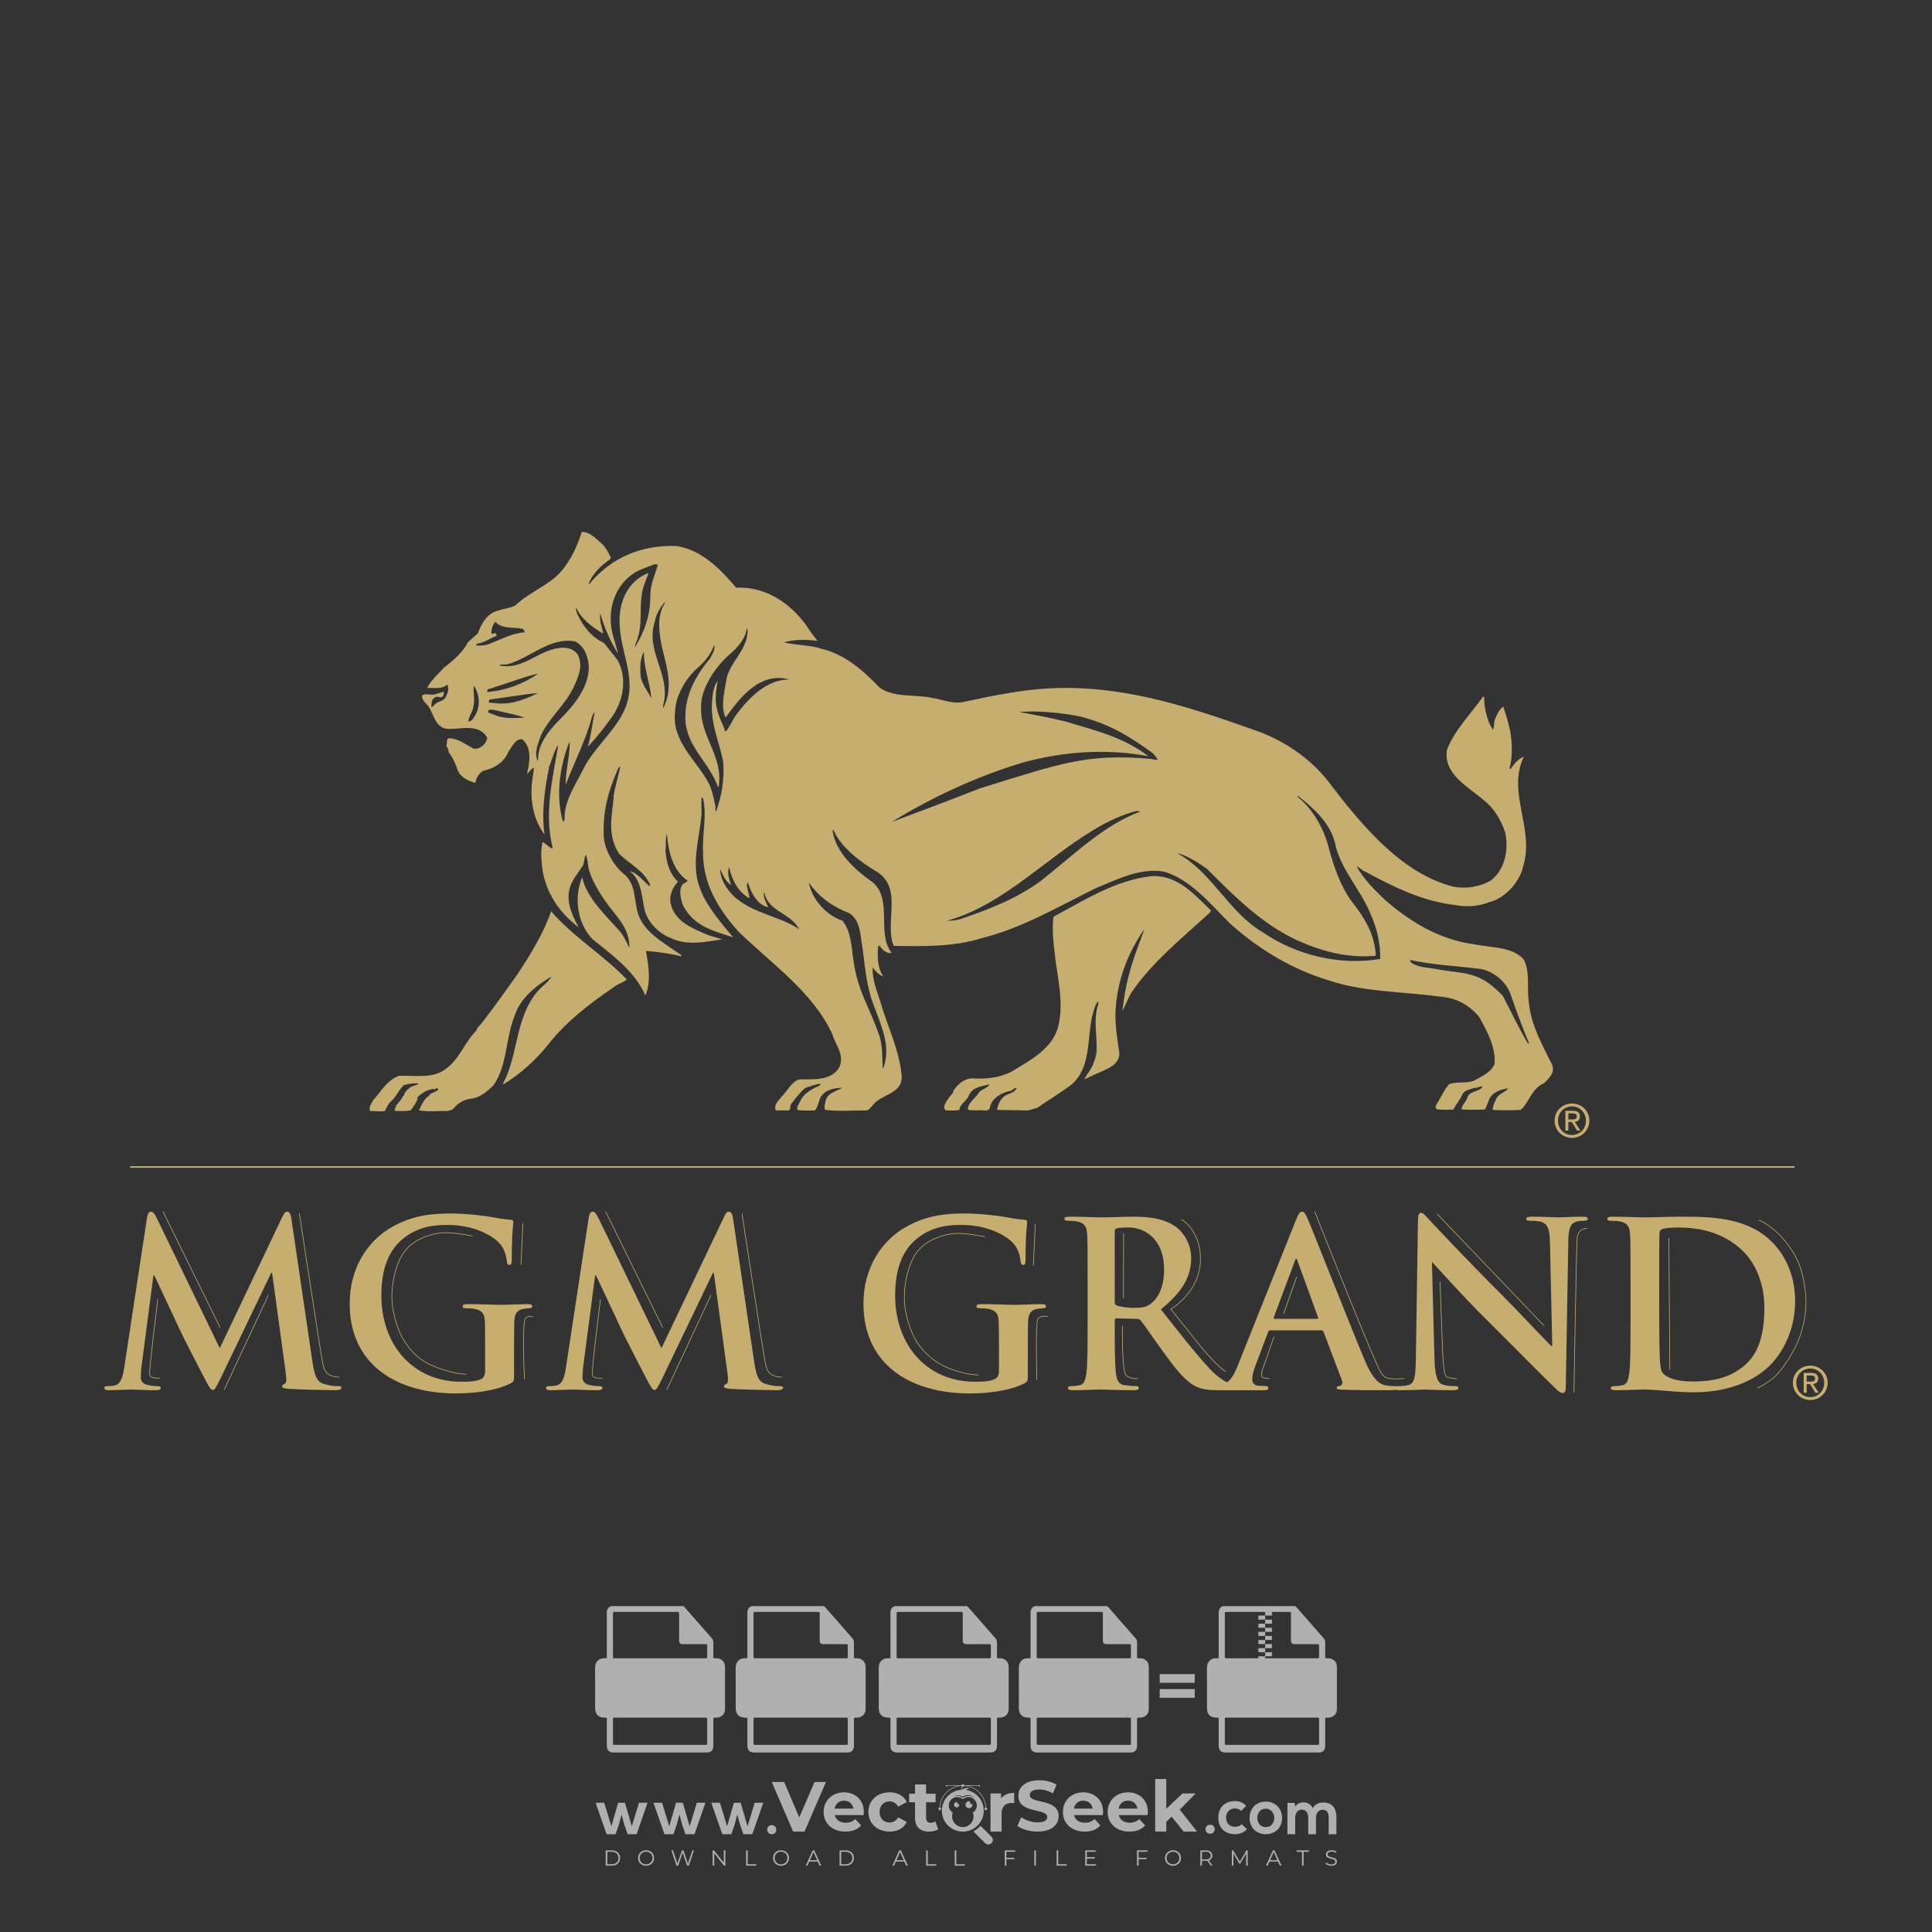 <?xml version="1.0" encoding="iso-8859-1"?>
<!-- Generator: Adobe Illustrator 27.0.0, SVG Export Plug-In . SVG Version: 6.00 Build 0)  -->
<svg version="1.1" id="Layer_1" xmlns="http://www.w3.org/2000/svg" xmlns:xlink="http://www.w3.org/1999/xlink" x="0px" y="0px"
	 viewBox="0 0 500 500" style="enable-background:new 0 0 500 500;" xml:space="preserve">
<rect x="0" y="0" width="500" height="500" fill="#333333" stroke="none"/>
<g id="watermark_1_">
	<g>
		<g id="watermark" style="opacity:0.61;">
			<g>
				<g>
					<g>
						<g>
							<polygon style="fill:#FFFFFF;" points="213.765,461.172 208.204,474.017 205.268,474.017 199.726,461.172 202.938,461.172 
								206.846,470.347 210.81,461.172 							"/>
						</g>
						<g>
							<path style="fill:#FFFFFF;" d="M223.507,469.741h-7.469c0.275,1.23,1.321,1.982,2.826,1.982c1.046,0,1.798-0.312,2.477-0.954
								l1.523,1.651c-0.917,1.046-2.294,1.597-4.074,1.597c-3.413,0-5.634-2.147-5.634-5.083c0-2.954,2.257-5.083,5.267-5.083
								c2.899,0,5.138,1.945,5.138,5.12C223.562,469.191,223.526,469.503,223.507,469.741 M216.002,468.071h4.863
								c-0.202-1.248-1.138-2.055-2.422-2.055C217.139,466.016,216.204,466.805,216.002,468.071"/>
						</g>
						<g>
							<path style="fill:#FFFFFF;" d="M224.735,468.934c0-2.973,2.294-5.083,5.505-5.083c2.074,0,3.707,0.899,4.423,2.514
								l-2.22,1.193c-0.532-0.936-1.321-1.358-2.221-1.358c-1.45,0-2.587,1.009-2.587,2.734c0,1.725,1.138,2.734,2.587,2.734
								c0.899,0,1.688-0.404,2.221-1.358l2.22,1.211c-0.716,1.578-2.349,2.495-4.423,2.495
								C227.029,474.017,224.735,471.907,224.735,468.934"/>
						</g>
						<g>
							<path style="fill:#FFFFFF;" d="M242.828,473.393c-0.587,0.422-1.45,0.624-2.331,0.624c-2.33,0-3.688-1.193-3.688-3.542
								v-4.055h-1.523v-2.202h1.523v-2.404h2.863v2.404h2.459v2.202h-2.459v4.019c0,0.844,0.458,1.303,1.229,1.303
								c0.422,0,0.844-0.128,1.156-0.367L242.828,473.393z"/>
						</g>
					</g>
					<g>
						<path style="fill:#FFFFFF;" d="M262.474,463.997v2.643c-0.238-0.018-0.422-0.037-0.642-0.037
							c-1.578,0-2.624,0.862-2.624,2.753v4.661h-2.863v-9.873h2.734v1.303C259.776,464.493,260.951,463.997,262.474,463.997"/>
					</g>
					<g>
						<path style="fill:#FFFFFF;" d="M263.299,472.53l1.009-2.239c1.083,0.789,2.697,1.339,4.239,1.339
							c1.762,0,2.477-0.587,2.477-1.376c0-2.404-7.469-0.752-7.469-5.524c0-2.184,1.762-4,5.413-4c1.615,0,3.267,0.385,4.459,1.138
							l-0.918,2.257c-1.193-0.679-2.422-1.009-3.56-1.009c-1.761,0-2.44,0.66-2.44,1.468c0,2.367,7.468,0.734,7.468,5.45
							c0,2.147-1.78,3.982-5.45,3.982C266.492,474.017,264.437,473.411,263.299,472.53"/>
					</g>
					<g>
						<path style="fill:#FFFFFF;" d="M285.428,469.741h-7.469c0.275,1.23,1.321,1.982,2.826,1.982c1.046,0,1.798-0.312,2.477-0.954
							l1.523,1.651c-0.918,1.046-2.294,1.597-4.074,1.597c-3.413,0-5.634-2.147-5.634-5.083c0-2.954,2.257-5.083,5.267-5.083
							c2.9,0,5.138,1.945,5.138,5.12C285.484,469.191,285.447,469.503,285.428,469.741 M277.923,468.071h4.863
							c-0.202-1.248-1.138-2.055-2.422-2.055C279.061,466.016,278.125,466.805,277.923,468.071"/>
					</g>
					<g>
						<path style="fill:#FFFFFF;" d="M297.007,469.741h-7.469c0.275,1.23,1.321,1.982,2.826,1.982c1.046,0,1.798-0.312,2.477-0.954
							l1.523,1.651c-0.918,1.046-2.294,1.597-4.074,1.597c-3.413,0-5.634-2.147-5.634-5.083c0-2.954,2.257-5.083,5.267-5.083
							c2.899,0,5.138,1.945,5.138,5.12C297.062,469.191,297.025,469.503,297.007,469.741 M289.501,468.071h4.863
							c-0.202-1.248-1.138-2.055-2.422-2.055C290.639,466.016,289.703,466.805,289.501,468.071"/>
					</g>
					<g>
						<polygon style="fill:#FFFFFF;" points="303.208,470.145 301.831,471.503 301.831,474.017 298.969,474.017 298.969,460.401 
							301.831,460.401 301.831,468.108 306.016,464.144 309.429,464.144 305.318,468.328 309.796,474.017 306.327,474.017 						"/>
					</g>
					<g>
						<path style="fill:#FFFFFF;" d="M256.601,475.359L256.601,475.359l-2.86-2.86c-0.435,0.508-0.953,0.943-1.534,1.284
							c-0.092,0.069-0.186,0.136-0.283,0.199l3.027,3.027c0.456,0.456,1.195,0.456,1.65,0
							C257.057,476.554,257.057,475.815,256.601,475.359"/>
					</g>
					<g>
						<path style="fill:#FFFFFF;" d="M249.984,463.244c0.221-0.173,0.495-0.281,0.797-0.281c0.042,0,0.083,0.002,0.124,0.006
							c-0.214-0.156-0.478-0.249-0.764-0.249c-0.395,0-0.744,0.18-0.981,0.458c-0.051,0-0.1,0.006-0.151,0.008
							c0.039-0.077,0.064-0.162,0.064-0.255c0-0.234-0.143-0.434-0.346-0.519c0.087,0.126,0.138,0.279,0.138,0.445
							c0,0.122-0.031,0.237-0.081,0.341c-2.811,0.201-5.03,2.539-5.03,5.4c0,2.993,2.426,5.42,5.42,5.42
							c2.993,0,5.42-2.426,5.42-5.42C254.595,465.879,252.593,463.635,249.984,463.244 M247.983,464.656
							c0.435,0,0.844,0.112,1.199,0.309c0.374-0.245,0.82-0.387,1.299-0.387c0.711,0,1.348,0.312,1.784,0.806
							c-0.435-0.379-1.004-0.61-1.627-0.61c-0.449,0-0.87,0.12-1.234,0.329c-0.079,0.046-0.156,0.096-0.229,0.15
							c-0.065-0.048-0.133-0.093-0.204-0.134c-0.369-0.219-0.8-0.344-1.26-0.344c-0.3,0-0.588,0.054-0.854,0.152
							C247.196,464.754,247.578,464.656,247.983,464.656 M251.772,469.098c0.115,0.305,0.181,0.634,0.181,0.979
							c0,1.534-1.244,2.777-2.778,2.777c-1.534,0-2.777-1.243-2.777-2.777c0-0.345,0.066-0.674,0.181-0.979
							c-0.62-0.382-1.035-1.064-1.035-1.846c0-1.197,0.971-2.168,2.168-2.168c0.565,0,1.078,0.218,1.463,0.572
							c0.386-0.354,0.899-0.572,1.464-0.572c1.197,0,2.168,0.971,2.168,2.168C252.807,468.034,252.392,468.716,251.772,469.098"/>
					</g>
					<g>
						<path style="fill:#FFFFFF;" d="M251.666,467.061c0,0.497-0.404,0.901-0.901,0.901c-0.497,0-0.901-0.404-0.901-0.901
							s0.404-0.901,0.901-0.901c0.101,0,0.197,0.017,0.287,0.047c-0.03,0.062-0.045,0.132-0.045,0.204
							c0,0.273,0.221,0.494,0.494,0.494c0.05,0,0.099-0.008,0.146-0.022C251.66,466.941,251.666,467,251.666,467.061"/>
					</g>
					<g>
						<path style="fill:#FFFFFF;" d="M248.255,467.061c0,0.376-0.305,0.681-0.681,0.681c-0.376,0-0.681-0.305-0.681-0.681
							s0.305-0.681,0.681-0.681c0.076,0,0.149,0.013,0.217,0.035c-0.023,0.047-0.034,0.1-0.034,0.155
							c0,0.206,0.167,0.374,0.374,0.374c0.038,0,0.075-0.006,0.11-0.017C248.25,466.97,248.255,467.015,248.255,467.061"/>
					</g>
					<g>
						<g>
							<g>
								<rect x="242.908" y="467.83" style="fill:#FFFFFF;" width="0.616" height="0.616"/>
							</g>
							<g>
								<rect x="254.827" y="467.83" style="fill:#FFFFFF;" width="0.616" height="0.616"/>
							</g>
							<g>
								<path style="fill:#FFFFFF;" d="M255.205,468.082h-0.14c0-3.248-2.642-5.89-5.89-5.89c-3.248,0-5.89,2.642-5.89,5.89h-0.14
									c0-1.611,0.627-3.125,1.766-4.264c1.139-1.139,2.653-1.766,4.264-1.766c1.611,0,3.125,0.627,4.264,1.766
									C254.578,464.957,255.205,466.471,255.205,468.082"/>
							</g>
						</g>
						<g>
							<rect x="248.868" y="461.814" style="fill:#FFFFFF;" width="0.616" height="0.616"/>
						</g>
						<g>
							<rect x="244.95" y="462.052" style="fill:#FFFFFF;" width="8.45" height="0.14"/>
						</g>
						<g>
							<path style="fill:#FFFFFF;" d="M245.174,462.15c0,0.108-0.088,0.196-0.196,0.196c-0.108,0-0.196-0.088-0.196-0.196
								c0-0.108,0.088-0.196,0.196-0.196C245.086,461.954,245.174,462.042,245.174,462.15"/>
						</g>
						<g>
							<path style="fill:#FFFFFF;" d="M253.596,462.15c0,0.108-0.088,0.196-0.196,0.196c-0.108,0-0.196-0.088-0.196-0.196
								c0-0.108,0.088-0.196,0.196-0.196C253.509,461.954,253.596,462.042,253.596,462.15"/>
						</g>
					</g>
				</g>
				<g>
					<path style="fill:#FFFFFF;" d="M314.356,473.409c0,1.559-2.364,1.559-2.364,0C311.993,471.851,314.356,471.851,314.356,473.409
						z"/>
				</g>
				<g>
					<g>
						<g>
							<path style="fill:#FFFFFF;" d="M161.739,466.549l1.772,6.088l1.855-6.088h2.215l-2.823,8.14h-2.33l-0.837-2.396l-0.722-2.708
								l-0.722,2.708l-0.837,2.396h-2.33l-2.839-8.14h2.231l1.855,6.088l1.756-6.088H161.739z"/>
						</g>
						<g>
							<path style="fill:#FFFFFF;" d="M176.713,466.549l1.772,6.088l1.855-6.088h2.215l-2.823,8.14h-2.33l-0.837-2.396l-0.722-2.708
								l-0.722,2.708l-0.837,2.396h-2.33l-2.839-8.14h2.231l1.855,6.088l1.756-6.088H176.713z"/>
						</g>
						<g>
							<path style="fill:#FFFFFF;" d="M191.687,466.549l1.772,6.088l1.855-6.088h2.215l-2.823,8.14h-2.33l-0.837-2.396l-0.722-2.708
								l-0.722,2.708l-0.837,2.396h-2.33l-2.839-8.14h2.231l1.855,6.088l1.756-6.088H191.687z"/>
						</g>
					</g>
					<g>
						<path style="fill:#FFFFFF;" d="M200.908,473.52c0,1.559-2.364,1.559-2.364,0C198.545,471.962,200.908,471.962,200.908,473.52z
							"/>
					</g>
					<g>
						<path style="fill:#FFFFFF;" d="M322.71,473.409c-0.935,0.919-1.919,1.28-3.117,1.28c-2.346,0-4.3-1.411-4.3-4.282
							s1.953-4.284,4.3-4.284c1.149,0,2.035,0.329,2.921,1.199l-1.264,1.329c-0.476-0.428-1.066-0.64-1.623-0.64
							c-1.346,0-2.33,0.985-2.33,2.396c0,1.542,1.05,2.362,2.297,2.362c0.64,0,1.28-0.18,1.772-0.672L322.71,473.409z"/>
					</g>
					<g>
						<path style="fill:#FFFFFF;" d="M331.805,470.472c0,2.33-1.591,4.217-4.217,4.217c-2.626,0-4.201-1.887-4.201-4.217
							c0-2.314,1.609-4.217,4.185-4.217C330.149,466.255,331.805,468.158,331.805,470.472z M325.389,470.472
							c0,1.231,0.739,2.38,2.199,2.38c1.46,0,2.199-1.149,2.199-2.38c0-1.215-0.854-2.396-2.199-2.396
							C326.144,468.077,325.389,469.258,325.389,470.472z"/>
					</g>
					<g>
						<path style="fill:#FFFFFF;" d="M338.572,474.689v-4.332c0-1.068-0.559-2.035-1.658-2.035c-1.082,0-1.722,0.967-1.722,2.035
							v4.332h-2.003v-8.107h1.855l0.148,0.985c0.426-0.82,1.362-1.116,2.133-1.116c0.969,0,1.937,0.394,2.396,1.51
							c0.723-1.149,1.658-1.478,2.708-1.478c2.297,0,3.43,1.412,3.43,3.84v4.365h-2.003v-4.365c0-1.066-0.442-1.97-1.526-1.97
							c-1.082,0-1.756,0.935-1.756,2.003v4.332H338.572z"/>
					</g>
				</g>
			</g>
		</g>
		<g style="opacity:0.61;">
			<g>
				<g>
					<path style="fill:#FFFFFF;" d="M345.988,431.299c-0.006-1.224-0.959-2.121-2.189-2.14c-0.924-0.014-0.832,0.12-0.834-0.867
						c-0.003-1.097-0.007-2.194,0.003-3.292c0.003-0.379-0.112-0.691-0.362-0.976c-2.342-2.668-4.678-5.342-7.019-8.011
						c-0.12-0.137-0.275-0.244-0.414-0.366c-6.214,0-12.427,0-18.641,0c-0.794,0.293-1.14,0.868-1.138,1.709
						c0.01,3.748,0.004,7.496,0.004,11.243c0,0.556-0.003,0.589-0.55,0.551c-1.497-0.102-2.516,0.986-2.497,2.492
						c0.044,3.476,0.013,6.953,0.014,10.429c0.001,1.58,0.867,2.443,2.45,2.449c0.582,0.002,0.582,0.002,0.582,0.6
						c0,2.219-0.001,4.438,0.001,6.657c0.001,1.192,0.58,1.771,1.768,1.771c8.013,0.001,16.027,0.001,24.04,0
						c1.168,0,1.755-0.583,1.757-1.745c0.002-2.256,0-4.512,0.001-6.768c0-0.512,0.002-0.511,0.52-0.515
						c0.271-0.002,0.541,0.008,0.809-0.058c0.996-0.246,1.69-1.044,1.694-2.069C346.003,438.696,346.005,434.997,345.988,431.299z
						 M317.537,417.162c5.337,0,10.674,0,16.01,0c0.548,0,0.554,0.007,0.554,0.561c0.001,2.243-0.001,4.486,0.001,6.73
						c0.001,0.811,0.249,1.059,1.06,1.059c1.91,0.001,3.821,0,5.731,0.001c0.458,0,0.479,0.021,0.481,0.483
						c0.003,0.887,0.002,1.775,0,2.662c-0.001,0.477-0.024,0.498-0.504,0.499c-3.895,0.001-7.79,0-11.684,0
						c-3.882,0-7.765,0-11.647,0c-0.55,0-0.552-0.001-0.552-0.561c-0.001-3.624-0.001-7.247,0-10.871
						C316.987,417.166,316.991,417.162,317.537,417.162z M340.822,451.579c-3.883,0.001-7.766,0-11.65,0c-3.871,0-7.742,0-11.613,0
						c-0.572,0-0.574-0.002-0.574-0.579c-0.001-1.997-0.001-3.994,0.001-5.991c0-0.464,0.023-0.486,0.478-0.487
						c7.803-0.001,15.607-0.001,23.41,0c0.478,0,0.499,0.02,0.499,0.503c0.002,1.997,0.001,3.994,0,5.991
						C341.375,451.574,341.37,451.579,340.822,451.579z"/>
				</g>
				<g>
					<g>
						<rect x="327.418" y="417.053" style="fill:#FFFFFF;" width="1.757" height="1.054"/>
					</g>
					<g>
						<rect x="325.662" y="418.107" style="fill:#FFFFFF;" width="1.757" height="1.054"/>
					</g>
					<g>
						<rect x="327.418" y="419.161" style="fill:#FFFFFF;" width="1.757" height="1.054"/>
					</g>
					<g>
						<rect x="325.662" y="420.215" style="fill:#FFFFFF;" width="1.757" height="1.054"/>
					</g>
					<g>
						<rect x="327.418" y="421.269" style="fill:#FFFFFF;" width="1.757" height="1.054"/>
					</g>
					<g>
						<rect x="325.662" y="422.323" style="fill:#FFFFFF;" width="1.757" height="1.054"/>
					</g>
					<g>
						<rect x="327.418" y="423.378" style="fill:#FFFFFF;" width="1.757" height="1.054"/>
					</g>
					<g>
						<rect x="325.662" y="424.432" style="fill:#FFFFFF;" width="1.757" height="1.054"/>
					</g>
					<g>
						<rect x="327.418" y="425.486" style="fill:#FFFFFF;" width="1.757" height="1.054"/>
					</g>
					<g>
						<rect x="325.662" y="426.54" style="fill:#FFFFFF;" width="1.757" height="1.054"/>
					</g>
					<g>
						<rect x="327.418" y="427.594" style="fill:#FFFFFF;" width="1.757" height="1.054"/>
					</g>
					<g>
						<rect x="325.662" y="428.648" style="fill:#FFFFFF;" width="1.757" height="1.054"/>
					</g>
				</g>
			</g>
			<g>
				<path style="fill:#FFFFFF;" d="M187.637,431.299c-0.006-1.224-0.959-2.121-2.189-2.14c-0.924-0.014-0.832,0.12-0.834-0.867
					c-0.003-1.097-0.007-2.194,0.003-3.292c0.003-0.379-0.112-0.691-0.362-0.976c-2.342-2.668-4.678-5.342-7.019-8.011
					c-0.12-0.137-0.275-0.244-0.414-0.366c-6.214,0-12.427,0-18.641,0c-0.794,0.293-1.14,0.868-1.138,1.709
					c0.01,3.748,0.004,7.496,0.004,11.243c0,0.556-0.003,0.589-0.55,0.551c-1.497-0.102-2.516,0.986-2.497,2.492
					c0.044,3.476,0.013,6.953,0.014,10.429c0.001,1.58,0.867,2.443,2.45,2.449c0.582,0.002,0.582,0.002,0.582,0.6
					c0,2.219-0.001,4.438,0.001,6.657c0.001,1.192,0.58,1.771,1.768,1.771c8.013,0.001,16.027,0.001,24.04,0
					c1.168,0,1.755-0.583,1.757-1.745c0.002-2.256,0-4.512,0.001-6.768c0-0.512,0.002-0.511,0.52-0.515
					c0.271-0.002,0.541,0.008,0.809-0.058c0.996-0.246,1.69-1.044,1.694-2.069C187.652,438.696,187.655,434.997,187.637,431.299z
					 M159.187,417.162c5.337,0,10.674,0,16.01,0c0.548,0,0.554,0.007,0.554,0.561c0.001,2.243-0.001,4.486,0.001,6.73
					c0.001,0.811,0.249,1.059,1.06,1.059c1.91,0.001,3.821,0,5.731,0.001c0.458,0,0.479,0.021,0.481,0.483
					c0.003,0.887,0.002,1.775,0,2.662c-0.001,0.477-0.024,0.498-0.504,0.499c-3.895,0.001-7.79,0-11.684,0
					c-3.882,0-7.765,0-11.647,0c-0.55,0-0.552-0.001-0.552-0.561c-0.001-3.624-0.001-7.247,0-10.871
					C158.636,417.166,158.64,417.162,159.187,417.162z M182.472,451.579c-3.883,0.001-7.766,0-11.65,0c-3.871,0-7.742,0-11.613,0
					c-0.572,0-0.574-0.002-0.574-0.579c-0.001-1.997-0.001-3.994,0.001-5.991c0-0.464,0.023-0.486,0.478-0.487
					c7.803-0.001,15.607-0.001,23.41,0c0.478,0,0.499,0.02,0.499,0.503c0.002,1.997,0.001,3.994,0,5.991
					C183.024,451.574,183.019,451.579,182.472,451.579z"/>
			</g>
			<g>
				<path style="fill:#FFFFFF;" d="M159.779,440.669v-7.897h2.779c0.375,0,0.726,0.061,1.053,0.182
					c0.327,0.121,0.612,0.292,0.855,0.513c0.242,0.221,0.434,0.483,0.573,0.789c0.14,0.305,0.21,0.642,0.21,1.009
					c0,0.375-0.07,0.715-0.21,1.02c-0.14,0.305-0.331,0.568-0.573,0.789c-0.243,0.221-0.528,0.392-0.855,0.513
					c-0.327,0.121-0.678,0.182-1.053,0.182h-1.29v2.901H159.779z M162.58,436.356c0.39,0,0.684-0.111,0.882-0.331
					c0.199-0.22,0.298-0.474,0.298-0.761c0-0.14-0.024-0.276-0.072-0.408c-0.048-0.132-0.121-0.248-0.221-0.347
					c-0.099-0.099-0.223-0.178-0.37-0.237c-0.147-0.059-0.32-0.089-0.518-0.089h-1.312v2.173H162.58z"/>
				<path style="fill:#FFFFFF;" d="M166.308,432.771h1.731l3.177,5.294h0.088l-0.088-1.522v-3.772h1.478v7.897h-1.566l-3.353-5.592
					h-0.088l0.088,1.522v4.07h-1.467V432.771z"/>
				<path style="fill:#FFFFFF;" d="M177.922,436.334h3.872c0.022,0.089,0.04,0.195,0.055,0.32c0.014,0.125,0.022,0.25,0.022,0.375
					c0,0.507-0.077,0.985-0.231,1.434c-0.154,0.449-0.397,0.849-0.728,1.202c-0.353,0.375-0.776,0.666-1.268,0.871
					c-0.493,0.206-1.055,0.309-1.688,0.309c-0.574,0-1.114-0.103-1.622-0.309c-0.507-0.206-0.948-0.492-1.323-0.86
					c-0.375-0.367-0.673-0.803-0.894-1.307c-0.221-0.504-0.331-1.053-0.331-1.649c0-0.595,0.11-1.145,0.331-1.649
					c0.221-0.504,0.518-0.939,0.894-1.307c0.375-0.367,0.816-0.654,1.323-0.86c0.507-0.206,1.048-0.309,1.622-0.309
					c0.64,0,1.211,0.11,1.715,0.331c0.504,0.221,0.935,0.526,1.296,0.915l-1.025,1.004c-0.258-0.272-0.544-0.48-0.861-0.623
					c-0.316-0.143-0.695-0.215-1.136-0.215c-0.361,0-0.703,0.065-1.026,0.193c-0.324,0.129-0.607,0.311-0.85,0.546
					c-0.242,0.235-0.436,0.52-0.579,0.855c-0.143,0.335-0.215,0.708-0.215,1.119c0,0.412,0.072,0.785,0.215,1.12
					c0.143,0.335,0.338,0.62,0.584,0.855c0.246,0.235,0.531,0.418,0.855,0.546c0.323,0.129,0.669,0.193,1.037,0.193
					c0.419,0,0.773-0.061,1.064-0.182c0.29-0.121,0.538-0.278,0.744-0.469c0.148-0.132,0.275-0.3,0.381-0.502
					c0.106-0.202,0.189-0.428,0.248-0.678h-2.482V436.334z"/>
			</g>
			<g>
				<path style="fill:#FFFFFF;" d="M224.019,431.299c-0.006-1.224-0.959-2.121-2.189-2.14c-0.924-0.014-0.832,0.12-0.834-0.867
					c-0.003-1.097-0.007-2.194,0.003-3.292c0.003-0.379-0.112-0.691-0.362-0.976c-2.342-2.668-4.678-5.342-7.019-8.011
					c-0.12-0.137-0.275-0.244-0.414-0.366c-6.214,0-12.427,0-18.641,0c-0.794,0.293-1.14,0.868-1.138,1.709
					c0.01,3.748,0.004,7.496,0.004,11.243c0,0.556-0.003,0.589-0.55,0.551c-1.497-0.102-2.516,0.986-2.497,2.492
					c0.044,3.476,0.013,6.953,0.014,10.429c0.001,1.58,0.867,2.443,2.45,2.449c0.582,0.002,0.582,0.002,0.582,0.6
					c0,2.219-0.001,4.438,0.001,6.657c0.001,1.192,0.58,1.771,1.768,1.771c8.013,0.001,16.027,0.001,24.04,0
					c1.168,0,1.755-0.583,1.757-1.745c0.002-2.256,0-4.512,0.001-6.768c0-0.512,0.002-0.511,0.52-0.515
					c0.271-0.002,0.541,0.008,0.809-0.058c0.997-0.246,1.69-1.044,1.694-2.069C224.034,438.696,224.036,434.997,224.019,431.299z
					 M195.568,417.162c5.337,0,10.674,0,16.01,0c0.548,0,0.554,0.007,0.554,0.561c0.001,2.243-0.001,4.486,0.001,6.73
					c0.001,0.811,0.249,1.059,1.06,1.059c1.91,0.001,3.821,0,5.731,0.001c0.458,0,0.479,0.021,0.481,0.483
					c0.003,0.887,0.002,1.775,0,2.662c-0.001,0.477-0.024,0.498-0.504,0.499c-3.895,0.001-7.79,0-11.684,0
					c-3.882,0-7.765,0-11.647,0c-0.55,0-0.552-0.001-0.552-0.561c-0.001-3.624-0.001-7.247,0-10.871
					C195.018,417.166,195.022,417.162,195.568,417.162z M218.854,451.579c-3.883,0.001-7.766,0-11.65,0c-3.871,0-7.742,0-11.613,0
					c-0.572,0-0.574-0.002-0.574-0.579c-0.001-1.997-0.001-3.994,0.001-5.991c0-0.464,0.023-0.486,0.478-0.487
					c7.803-0.001,15.607-0.001,23.41,0c0.478,0,0.499,0.02,0.499,0.503c0.002,1.997,0.001,3.994,0,5.991
					C219.406,451.574,219.401,451.579,218.854,451.579z"/>
			</g>
			<g>
				<path style="fill:#FFFFFF;" d="M205.111,432.771h1.699l2.967,7.897h-1.644l-0.651-1.886h-3.044l-0.651,1.886h-1.643
					L205.111,432.771z M206.997,437.415l-0.706-1.974l-0.287-0.96h-0.088l-0.287,0.96l-0.706,1.974H206.997z"/>
				<path style="fill:#FFFFFF;" d="M211.331,434.536c-0.125,0-0.245-0.024-0.359-0.072c-0.114-0.048-0.213-0.114-0.298-0.199
					c-0.084-0.084-0.151-0.182-0.198-0.292c-0.048-0.11-0.072-0.232-0.072-0.364s0.024-0.254,0.072-0.364
					c0.048-0.11,0.114-0.208,0.198-0.292c0.084-0.084,0.184-0.151,0.298-0.198c0.114-0.048,0.233-0.072,0.359-0.072
					c0.257,0,0.478,0.09,0.662,0.27c0.184,0.181,0.276,0.399,0.276,0.656s-0.092,0.476-0.276,0.656
					C211.809,434.446,211.589,434.536,211.331,434.536z M210.615,440.669v-5.404h1.445v5.404H210.615z"/>
			</g>
			<g>
				<path style="fill:#FFFFFF;" d="M261.044,431.299c-0.006-1.224-0.959-2.121-2.189-2.14c-0.924-0.014-0.832,0.12-0.834-0.867
					c-0.003-1.097-0.007-2.194,0.003-3.292c0.003-0.379-0.112-0.691-0.362-0.976c-2.342-2.668-4.678-5.342-7.019-8.011
					c-0.12-0.137-0.275-0.244-0.414-0.366c-6.214,0-12.427,0-18.641,0c-0.794,0.293-1.14,0.868-1.138,1.709
					c0.01,3.748,0.004,7.496,0.004,11.243c0,0.556-0.003,0.589-0.55,0.551c-1.497-0.102-2.516,0.986-2.497,2.492
					c0.044,3.476,0.013,6.953,0.014,10.429c0.001,1.58,0.867,2.443,2.45,2.449c0.582,0.002,0.582,0.002,0.582,0.6
					c0,2.219-0.001,4.438,0.001,6.657c0.001,1.192,0.58,1.771,1.768,1.771c8.013,0.001,16.027,0.001,24.04,0
					c1.168,0,1.755-0.583,1.757-1.745c0.002-2.256,0-4.512,0.001-6.768c0-0.512,0.002-0.511,0.52-0.515
					c0.271-0.002,0.541,0.008,0.809-0.058c0.996-0.246,1.69-1.044,1.694-2.069C261.059,438.696,261.061,434.997,261.044,431.299z
					 M232.593,417.162c5.337,0,10.674,0,16.01,0c0.548,0,0.554,0.007,0.554,0.561c0.001,2.243-0.001,4.486,0.001,6.73
					c0.001,0.811,0.249,1.059,1.06,1.059c1.91,0.001,3.821,0,5.731,0.001c0.458,0,0.479,0.021,0.481,0.483
					c0.003,0.887,0.002,1.775,0,2.662c-0.001,0.477-0.024,0.498-0.504,0.499c-3.895,0.001-7.79,0-11.684,0
					c-3.882,0-7.765,0-11.647,0c-0.55,0-0.552-0.001-0.552-0.561c-0.001-3.624-0.001-7.247,0-10.871
					C232.042,417.166,232.047,417.162,232.593,417.162z M255.878,451.579c-3.883,0.001-7.766,0-11.65,0c-3.871,0-7.742,0-11.613,0
					c-0.572,0-0.574-0.002-0.574-0.579c-0.001-1.997-0.001-3.994,0.001-5.991c0-0.464,0.023-0.486,0.478-0.487
					c7.803-0.001,15.607-0.001,23.41,0c0.478,0,0.499,0.02,0.499,0.503c0.002,1.997,0.001,3.994,0,5.991
					C256.431,451.574,256.426,451.579,255.878,451.579z"/>
			</g>
			<g>
				<path style="fill:#FFFFFF;" d="M236.361,440.845c-0.338,0-0.662-0.048-0.971-0.143c-0.309-0.095-0.592-0.239-0.849-0.43
					c-0.257-0.191-0.481-0.425-0.673-0.7c-0.191-0.276-0.342-0.597-0.452-0.965l1.401-0.551c0.103,0.397,0.283,0.726,0.54,0.987
					c0.257,0.261,0.596,0.392,1.015,0.392c0.154,0,0.303-0.02,0.447-0.061c0.143-0.04,0.272-0.099,0.386-0.176
					s0.204-0.175,0.27-0.292c0.066-0.118,0.099-0.254,0.099-0.408c0-0.147-0.026-0.279-0.077-0.397
					c-0.051-0.117-0.138-0.227-0.259-0.331c-0.121-0.103-0.28-0.202-0.475-0.298c-0.195-0.095-0.435-0.195-0.722-0.298l-0.485-0.176
					c-0.213-0.073-0.429-0.173-0.645-0.298c-0.217-0.125-0.413-0.276-0.59-0.452c-0.177-0.176-0.322-0.384-0.436-0.623
					c-0.114-0.239-0.171-0.509-0.171-0.81c0-0.309,0.06-0.597,0.182-0.866c0.121-0.268,0.294-0.503,0.518-0.706
					c0.224-0.202,0.492-0.36,0.805-0.474s0.66-0.171,1.042-0.171c0.397,0,0.74,0.053,1.031,0.16
					c0.291,0.107,0.537,0.243,0.739,0.408c0.202,0.165,0.366,0.348,0.491,0.546c0.125,0.199,0.217,0.386,0.276,0.563l-1.312,0.551
					c-0.074-0.221-0.208-0.419-0.402-0.596c-0.195-0.176-0.462-0.265-0.8-0.265c-0.324,0-0.592,0.075-0.805,0.226
					c-0.213,0.151-0.32,0.348-0.32,0.59c0,0.235,0.103,0.436,0.309,0.601c0.206,0.165,0.533,0.325,0.982,0.48l0.497,0.165
					c0.316,0.111,0.605,0.237,0.866,0.381c0.261,0.143,0.485,0.314,0.673,0.513c0.187,0.199,0.331,0.425,0.43,0.678
					c0.1,0.254,0.149,0.546,0.149,0.877c0,0.412-0.083,0.767-0.248,1.064c-0.165,0.298-0.377,0.542-0.634,0.734
					c-0.258,0.191-0.548,0.335-0.872,0.43C236.986,440.797,236.67,440.845,236.361,440.845z"/>
				<path style="fill:#FFFFFF;" d="M239.516,432.771h1.61l1.633,4.754l0.287,1.015h0.088l0.309-1.015l1.699-4.754h1.61l-2.879,7.897
					h-1.566L239.516,432.771z"/>
				<path style="fill:#FFFFFF;" d="M251.097,436.334h3.871c0.022,0.089,0.04,0.195,0.055,0.32c0.015,0.125,0.023,0.25,0.023,0.375
					c0,0.507-0.078,0.985-0.232,1.434c-0.154,0.449-0.397,0.849-0.728,1.202c-0.353,0.375-0.775,0.666-1.268,0.871
					c-0.493,0.206-1.055,0.309-1.688,0.309c-0.574,0-1.114-0.103-1.621-0.309c-0.507-0.206-0.949-0.492-1.324-0.86
					c-0.375-0.367-0.673-0.803-0.894-1.307c-0.22-0.504-0.331-1.053-0.331-1.649c0-0.595,0.11-1.145,0.331-1.649
					c0.221-0.504,0.518-0.939,0.894-1.307c0.375-0.367,0.816-0.654,1.324-0.86c0.507-0.206,1.047-0.309,1.621-0.309
					c0.64,0,1.211,0.11,1.715,0.331c0.504,0.221,0.936,0.526,1.296,0.915l-1.026,1.004c-0.257-0.272-0.544-0.48-0.861-0.623
					c-0.316-0.143-0.694-0.215-1.136-0.215c-0.36,0-0.702,0.065-1.026,0.193c-0.323,0.129-0.607,0.311-0.849,0.546
					c-0.243,0.235-0.436,0.52-0.579,0.855c-0.143,0.335-0.215,0.708-0.215,1.119c0,0.412,0.072,0.785,0.215,1.12
					c0.143,0.335,0.338,0.62,0.585,0.855c0.246,0.235,0.531,0.418,0.854,0.546c0.324,0.129,0.669,0.193,1.037,0.193
					c0.419,0,0.774-0.061,1.064-0.182c0.29-0.121,0.539-0.278,0.745-0.469c0.147-0.132,0.274-0.3,0.38-0.502
					c0.107-0.202,0.189-0.428,0.248-0.678h-2.482V436.334z"/>
			</g>
			<g>
				<path style="fill:#FFFFFF;" d="M297.3,431.299c-0.006-1.224-0.959-2.121-2.189-2.14c-0.924-0.014-0.832,0.12-0.834-0.867
					c-0.003-1.097-0.007-2.194,0.003-3.292c0.003-0.379-0.112-0.691-0.362-0.976c-2.342-2.668-4.678-5.342-7.019-8.011
					c-0.12-0.137-0.275-0.244-0.414-0.366c-6.214,0-12.427,0-18.641,0c-0.794,0.293-1.14,0.868-1.138,1.709
					c0.01,3.748,0.004,7.496,0.004,11.243c0,0.556-0.003,0.589-0.55,0.551c-1.497-0.102-2.516,0.986-2.497,2.492
					c0.044,3.476,0.013,6.953,0.014,10.429c0.001,1.58,0.867,2.443,2.45,2.449c0.582,0.002,0.582,0.002,0.582,0.6
					c0,2.219-0.001,4.438,0.001,6.657c0.001,1.192,0.58,1.771,1.768,1.771c8.013,0.001,16.027,0.001,24.04,0
					c1.168,0,1.755-0.583,1.757-1.745c0.002-2.256,0-4.512,0.001-6.768c0-0.512,0.002-0.511,0.52-0.515
					c0.271-0.002,0.541,0.008,0.809-0.058c0.996-0.246,1.69-1.044,1.694-2.069C297.315,438.696,297.318,434.997,297.3,431.299z
					 M268.85,417.162c5.337,0,10.674,0,16.01,0c0.548,0,0.554,0.007,0.554,0.561c0.001,2.243-0.001,4.486,0.001,6.73
					c0.001,0.811,0.249,1.059,1.06,1.059c1.91,0.001,3.821,0,5.731,0.001c0.458,0,0.479,0.021,0.481,0.483
					c0.003,0.887,0.002,1.775,0,2.662c-0.001,0.477-0.024,0.498-0.504,0.499c-3.895,0.001-7.79,0-11.684,0
					c-3.882,0-7.765,0-11.647,0c-0.55,0-0.552-0.001-0.552-0.561c-0.001-3.624-0.001-7.247,0-10.871
					C268.299,417.166,268.303,417.162,268.85,417.162z M292.135,451.579c-3.883,0.001-7.766,0-11.65,0c-3.871,0-7.742,0-11.613,0
					c-0.572,0-0.574-0.002-0.574-0.579c-0.001-1.997-0.001-3.994,0.001-5.991c0-0.464,0.023-0.486,0.478-0.487
					c7.803-0.001,15.607-0.001,23.41,0c0.478,0,0.499,0.02,0.499,0.503c0.001,1.997,0.001,3.994,0,5.991
					C292.687,451.574,292.682,451.579,292.135,451.579z"/>
			</g>
			<g>
				<path style="fill:#FFFFFF;" d="M272.966,434.183v1.831h3.165v1.412h-3.165v1.831h3.518v1.412h-5.007v-7.897h5.007v1.412H272.966
					z"/>
				<path style="fill:#FFFFFF;" d="M277.852,440.669v-7.897h2.779c0.375,0,0.726,0.061,1.053,0.182
					c0.327,0.121,0.612,0.292,0.855,0.513c0.243,0.221,0.434,0.483,0.574,0.789c0.14,0.305,0.209,0.642,0.209,1.009
					c0,0.375-0.07,0.715-0.209,1.02c-0.14,0.305-0.331,0.568-0.574,0.789c-0.243,0.221-0.528,0.392-0.855,0.513
					c-0.327,0.121-0.678,0.182-1.053,0.182h-1.29v2.901H277.852z M280.653,436.356c0.389,0,0.684-0.111,0.882-0.331
					c0.199-0.22,0.298-0.474,0.298-0.761c0-0.14-0.024-0.276-0.072-0.408c-0.048-0.132-0.121-0.248-0.221-0.347
					c-0.099-0.099-0.222-0.178-0.37-0.237c-0.147-0.059-0.32-0.089-0.518-0.089h-1.312v2.173H280.653z"/>
				<path style="fill:#FFFFFF;" d="M286.797,440.845c-0.338,0-0.662-0.048-0.971-0.143c-0.309-0.095-0.592-0.239-0.849-0.43
					c-0.257-0.191-0.482-0.425-0.673-0.7c-0.191-0.276-0.342-0.597-0.452-0.965l1.401-0.551c0.103,0.397,0.283,0.726,0.541,0.987
					c0.257,0.261,0.595,0.392,1.015,0.392c0.154,0,0.303-0.02,0.447-0.061c0.143-0.04,0.272-0.099,0.386-0.176
					c0.114-0.077,0.204-0.175,0.27-0.292c0.066-0.118,0.1-0.254,0.1-0.408c0-0.147-0.026-0.279-0.077-0.397
					c-0.051-0.117-0.138-0.227-0.259-0.331c-0.121-0.103-0.279-0.202-0.474-0.298c-0.195-0.095-0.436-0.195-0.723-0.298
					l-0.485-0.176c-0.213-0.073-0.428-0.173-0.645-0.298c-0.217-0.125-0.414-0.276-0.59-0.452c-0.176-0.176-0.322-0.384-0.436-0.623
					c-0.114-0.239-0.171-0.509-0.171-0.81c0-0.309,0.061-0.597,0.182-0.866c0.121-0.268,0.294-0.503,0.518-0.706
					c0.224-0.202,0.493-0.36,0.805-0.474c0.312-0.114,0.66-0.171,1.042-0.171c0.397,0,0.741,0.053,1.031,0.16
					c0.29,0.107,0.537,0.243,0.739,0.408c0.202,0.165,0.365,0.348,0.491,0.546c0.125,0.199,0.217,0.386,0.276,0.563l-1.312,0.551
					c-0.074-0.221-0.208-0.419-0.403-0.596c-0.195-0.176-0.462-0.265-0.799-0.265c-0.324,0-0.592,0.075-0.805,0.226
					c-0.213,0.151-0.32,0.348-0.32,0.59c0,0.235,0.103,0.436,0.309,0.601c0.206,0.165,0.533,0.325,0.982,0.48l0.496,0.165
					c0.316,0.111,0.605,0.237,0.866,0.381c0.261,0.143,0.485,0.314,0.673,0.513c0.187,0.199,0.331,0.425,0.43,0.678
					c0.099,0.254,0.149,0.546,0.149,0.877c0,0.412-0.083,0.767-0.248,1.064c-0.165,0.298-0.377,0.542-0.634,0.734
					c-0.258,0.191-0.548,0.335-0.872,0.43C287.422,440.797,287.105,440.845,286.797,440.845z"/>
			</g>
			<g>
				<path style="fill:#FFFFFF;" d="M321.394,439.168l4.004-4.985h-3.827v-1.412h5.559v1.5l-3.96,4.985h4.004v1.412h-5.779V439.168z"
					/>
				<path style="fill:#FFFFFF;" d="M328.409,432.771h1.489v7.897h-1.489V432.771z"/>
				<path style="fill:#FFFFFF;" d="M331.486,440.669v-7.897h2.779c0.375,0,0.726,0.061,1.053,0.182
					c0.327,0.121,0.612,0.292,0.855,0.513s0.434,0.483,0.574,0.789c0.14,0.305,0.209,0.642,0.209,1.009
					c0,0.375-0.07,0.715-0.209,1.02c-0.14,0.305-0.331,0.568-0.574,0.789c-0.243,0.221-0.528,0.392-0.855,0.513
					c-0.327,0.121-0.678,0.182-1.053,0.182h-1.29v2.901H331.486z M334.288,436.356c0.389,0,0.684-0.111,0.882-0.331
					c0.199-0.22,0.298-0.474,0.298-0.761c0-0.14-0.024-0.276-0.072-0.408c-0.048-0.132-0.121-0.248-0.221-0.347
					c-0.099-0.099-0.222-0.178-0.37-0.237c-0.147-0.059-0.32-0.089-0.518-0.089h-1.312v2.173H334.288z"/>
			</g>
		</g>
		<g style="opacity:0.61;">
			<path style="fill:#FFFFFF;" d="M300.133,433.27h9.067v2.242h-9.067V433.27z M300.133,437.136h9.067v2.243h-9.067V437.136z"/>
		</g>
	</g>
	<g style="opacity:0.61;">
		<path style="fill:#FFFFFF;" d="M156.756,478.878h1.607c1.263,0,2.114,0.812,2.114,1.974c0,1.161-0.851,1.973-2.114,1.973h-1.607
			V478.878z M158.34,482.464c1.049,0,1.725-0.665,1.725-1.612c0-0.947-0.677-1.613-1.725-1.613h-1.167v3.225H158.34z"/>
		<path style="fill:#FFFFFF;" d="M165.139,480.851c0-1.15,0.879-2.007,2.075-2.007c1.184,0,2.069,0.851,2.069,2.007
			c0,1.156-0.885,2.007-2.069,2.007C166.019,482.858,165.139,482.002,165.139,480.851z M168.866,480.851
			c0-0.942-0.705-1.635-1.652-1.635c-0.953,0-1.663,0.693-1.663,1.635c0,0.941,0.71,1.635,1.663,1.635
			C168.162,482.486,168.866,481.793,168.866,480.851z"/>
		<path style="fill:#FFFFFF;" d="M179.596,478.878l-1.331,3.947h-0.44l-1.156-3.366l-1.161,3.366h-0.434l-1.331-3.947h0.429
			l1.139,3.394l1.178-3.394h0.389l1.161,3.411l1.156-3.411H179.596z"/>
		<path style="fill:#FFFFFF;" d="M187.731,478.878v3.947h-0.344l-2.537-3.202v3.202h-0.417v-3.947h0.344l2.543,3.203v-3.203H187.731
			z"/>
		<path style="fill:#FFFFFF;" d="M193.093,478.878h0.417v3.586h2.21v0.361h-2.627V478.878z"/>
		<path style="fill:#FFFFFF;" d="M200.061,480.851c0-1.15,0.879-2.007,2.075-2.007c1.184,0,2.069,0.851,2.069,2.007
			c0,1.156-0.885,2.007-2.069,2.007C200.941,482.858,200.061,482.002,200.061,480.851z M203.788,480.851
			c0-0.942-0.705-1.635-1.652-1.635c-0.953,0-1.663,0.693-1.663,1.635c0,0.941,0.71,1.635,1.663,1.635
			C203.083,482.486,203.788,481.793,203.788,480.851z"/>
		<path style="fill:#FFFFFF;" d="M211.636,481.77h-2.199l-0.474,1.054h-0.434l1.804-3.947h0.412l1.804,3.947h-0.44L211.636,481.77z
			 M211.484,481.432l-0.947-2.12l-0.947,2.12H211.484z"/>
		<path style="fill:#FFFFFF;" d="M217.28,478.878h1.607c1.263,0,2.114,0.812,2.114,1.974c0,1.161-0.851,1.973-2.114,1.973h-1.607
			V478.878z M218.864,482.464c1.049,0,1.725-0.665,1.725-1.612c0-0.947-0.677-1.613-1.725-1.613h-1.167v3.225H218.864z"/>
		<path style="fill:#FFFFFF;" d="M234.041,481.77h-2.199l-0.474,1.054h-0.434l1.804-3.947h0.412l1.804,3.947h-0.44L234.041,481.77z
			 M233.889,481.432l-0.947-2.12l-0.947,2.12H233.889z"/>
		<path style="fill:#FFFFFF;" d="M239.685,478.878h0.417v3.586h2.21v0.361h-2.627V478.878z"/>
		<path style="fill:#FFFFFF;" d="M247.082,478.878h0.417v3.586h2.21v0.361h-2.627V478.878z"/>
		<path style="fill:#FFFFFF;" d="M260.449,479.239v1.551h2.041v0.361h-2.041v1.675h-0.417v-3.947h2.706v0.361H260.449z"/>
		<path style="fill:#FFFFFF;" d="M267.678,478.878h0.417v3.947h-0.417V478.878z"/>
		<path style="fill:#FFFFFF;" d="M273.456,478.878h0.417v3.586h2.21v0.361h-2.627V478.878z"/>
		<path style="fill:#FFFFFF;" d="M283.644,482.464v0.361h-2.791v-3.947h2.706v0.361h-2.289v1.404h2.041v0.355h-2.041v1.466H283.644z
			"/>
		<path style="fill:#FFFFFF;" d="M294.672,479.239v1.551h2.041v0.361h-2.041v1.675h-0.417v-3.947h2.706v0.361H294.672z"/>
		<path style="fill:#FFFFFF;" d="M301.5,480.851c0-1.15,0.879-2.007,2.075-2.007c1.184,0,2.069,0.851,2.069,2.007
			c0,1.156-0.885,2.007-2.069,2.007C302.379,482.858,301.5,482.002,301.5,480.851z M305.226,480.851
			c0-0.942-0.705-1.635-1.652-1.635c-0.953,0-1.663,0.693-1.663,1.635c0,0.941,0.71,1.635,1.663,1.635
			C304.522,482.486,305.226,481.793,305.226,480.851z"/>
		<path style="fill:#FFFFFF;" d="M313.351,482.825l-0.902-1.269c-0.102,0.011-0.203,0.017-0.316,0.017h-1.06v1.252h-0.417v-3.947
			h1.477c1.004,0,1.613,0.507,1.613,1.353c0,0.62-0.327,1.054-0.902,1.24l0.964,1.353H313.351z M313.328,480.231
			c0-0.632-0.417-0.992-1.207-0.992h-1.048v1.979h1.048C312.911,481.218,313.328,480.851,313.328,480.231z"/>
		<path style="fill:#FFFFFF;" d="M322.907,478.878v3.947h-0.4v-3.158l-1.551,2.656h-0.197l-1.551-2.639v3.14h-0.4v-3.947h0.344
			l1.714,2.926l1.697-2.926H322.907z"/>
		<path style="fill:#FFFFFF;" d="M330.744,481.77h-2.199l-0.473,1.054h-0.434l1.804-3.947h0.411l1.804,3.947h-0.44L330.744,481.77z
			 M330.592,481.432l-0.947-2.12l-0.947,2.12H330.592z"/>
		<path style="fill:#FFFFFF;" d="M336.957,479.239h-1.387v-0.361h3.192v0.361h-1.387v3.586h-0.417V479.239z"/>
		<path style="fill:#FFFFFF;" d="M343.063,482.346l0.164-0.321c0.282,0.276,0.784,0.479,1.302,0.479c0.739,0,1.06-0.31,1.06-0.699
			c0-1.083-2.43-0.417-2.43-1.877c0-0.581,0.451-1.083,1.455-1.083c0.446,0,0.908,0.13,1.224,0.35l-0.141,0.333
			c-0.338-0.22-0.733-0.327-1.083-0.327c-0.722,0-1.043,0.321-1.043,0.716c0,1.083,2.43,0.429,2.43,1.866
			c0,0.581-0.462,1.077-1.472,1.077C343.937,482.858,343.356,482.65,343.063,482.346z"/>
	</g>
</g>
<g>
</g>
<g>
	<line style="fill:none;stroke:#C6AE70;stroke-width:0.406;" x1="33.71" y1="302.018" x2="464.43" y2="302.018"/>
	<path style="fill:#C6AE70;" d="M464.886,357.86c0-2.105,1.587-3.692,3.621-3.692c2.007,0,3.598,1.587,3.598,3.692
		c0,2.146-1.592,3.719-3.598,3.719C466.473,361.579,464.886,360.006,464.886,357.86z M468.508,362.321
		c2.418,0,4.492-1.882,4.492-4.461c0-2.548-2.074-4.434-4.492-4.434c-2.445,0-4.515,1.886-4.515,4.434
		C463.992,360.439,466.062,362.321,468.508,362.321z M467.564,358.218h0.894l1.354,2.221h0.863l-1.448-2.253
		c0.751-0.094,1.323-0.501,1.323-1.417c0-1.014-0.599-1.457-1.801-1.457h-1.958v5.127h0.773V358.218z M467.564,357.551v-1.578h1.064
		c0.541,0,1.118,0.116,1.118,0.747c0,0.792-0.59,0.831-1.247,0.831H467.564z"/>
	<path style="fill:#C6AE70;" d="M403.215,290.022c0-2.106,1.587-3.692,3.621-3.692c2.007,0,3.598,1.587,3.598,3.692
		c0,2.146-1.591,3.719-3.598,3.719C404.802,293.741,403.215,292.168,403.215,290.022z M406.836,294.483
		c2.418,0,4.492-1.882,4.492-4.461c0-2.548-2.074-4.434-4.492-4.434c-2.445,0-4.515,1.886-4.515,4.434
		C402.321,292.601,404.391,294.483,406.836,294.483z M405.893,290.379h0.894l1.354,2.222h0.862l-1.448-2.253
		c0.751-0.094,1.323-0.501,1.323-1.417c0-1.015-0.599-1.457-1.802-1.457h-1.958v5.127h0.773V290.379z M405.893,289.713v-1.578h1.064
		c0.541,0,1.117,0.116,1.117,0.747c0,0.791-0.59,0.831-1.247,0.831H405.893z"/>
	<g>
		<path style="fill:#C6AE70;" d="M38.05,315.111c0.174-1.006,0.528-1.538,1.006-1.538c0.474,0,0.831,0.3,1.6,1.846l16.222,33.496
			l16.155-33.92c0.42-0.948,0.774-1.422,1.306-1.422c0.536,0,0.894,0.59,1.073,1.846l5.404,36.71
			c0.536,3.742,1.131,5.462,2.915,5.999c1.721,0.541,2.906,0.599,3.679,0.599c0.536,0,0.952,0.058,0.952,0.416
			c0,0.465-0.711,0.648-1.543,0.648c-1.484,0-9.682-0.183-12.065-0.349c-1.363-0.125-1.721-0.299-1.721-0.657
			c0-0.3,0.242-0.474,0.657-0.657c0.353-0.112,0.532-0.885,0.295-2.548l-3.563-26.151h-0.237l-12.955,26.982
			c-1.364,2.789-1.668,3.321-2.195,3.321c-0.541,0-1.127-1.189-2.083-2.973c-1.421-2.727-6.115-11.819-6.831-13.478
			c-0.532-1.257-4.099-8.735-6.178-13.197h-0.241l-3.089,23.648c-0.116,1.072-0.174,1.846-0.174,2.785
			c0,1.14,0.773,1.667,1.783,1.909c1.068,0.241,1.9,0.299,2.495,0.299c0.474,0,0.889,0.125,0.889,0.416
			c0,0.532-0.537,0.648-1.426,0.648c-2.495,0-5.172-0.183-6.236-0.183c-1.127,0-3.983,0.183-5.883,0.183
			c-0.599,0-1.064-0.116-1.064-0.648c0-0.291,0.349-0.416,0.943-0.416c0.478,0,0.894,0,1.784-0.184
			c1.663-0.358,2.137-2.673,2.436-4.693L38.05,315.111z"/>
		<path style="fill:#C6AE70;" d="M133.034,355.813c0,1.605-0.058,1.721-0.773,2.137c-3.867,2.025-9.682,2.673-14.323,2.673
			c-14.551,0-27.443-6.888-27.443-23.281c0-9.517,4.926-16.164,10.331-19.427c5.709-3.451,10.997-3.867,15.986-3.867
			c4.099,0,9.329,0.706,10.519,0.948c1.247,0.241,3.326,0.59,4.693,0.657c0.711,0.058,0.832,0.291,0.832,0.706
			c0,0.657-0.416,2.324-0.416,9.754c0,0.939-0.179,1.247-0.657,1.247c-0.411,0-0.532-0.308-0.59-0.773
			c-0.179-1.372-0.474-3.272-2.025-4.935c-1.779-1.896-6.531-4.636-13.245-4.636c-3.268,0-7.608,0.241-11.761,3.679
			c-3.335,2.794-5.467,7.255-5.467,14.56c0,12.78,8.136,22.337,20.67,22.337c1.547,0,3.63,0,5.056-0.657
			c0.889-0.416,1.127-1.18,1.127-2.186v-5.592c0-2.969,0-5.226-0.058-7.014c-0.063-2.011-0.595-2.959-2.552-3.375
			c-0.478-0.125-1.489-0.183-2.324-0.183c-0.532,0-0.885-0.116-0.885-0.474c0-0.478,0.416-0.599,1.243-0.599
			c3.093,0,6.839,0.179,8.619,0.179c1.846,0,4.989-0.179,6.951-0.179c0.773,0,1.189,0.121,1.189,0.599
			c0,0.357-0.353,0.474-0.769,0.474c-0.478,0-0.894,0.058-1.614,0.183c-1.596,0.291-2.195,1.306-2.257,3.375
			c-0.054,1.788-0.054,4.162-0.054,7.13V355.813z"/>
		<path style="fill:#C6AE70;" d="M152.359,315.111c0.174-1.006,0.532-1.538,1.006-1.538c0.474,0,0.831,0.3,1.6,1.846l16.222,33.496
			l16.165-33.92c0.416-0.948,0.769-1.422,1.296-1.422c0.541,0,0.894,0.59,1.077,1.846l5.405,36.71
			c0.536,3.742,1.127,5.462,2.915,5.999c1.721,0.541,2.906,0.599,3.679,0.599c0.532,0,0.948,0.058,0.948,0.416
			c0,0.465-0.71,0.648-1.542,0.648c-1.479,0-9.678-0.183-12.065-0.349c-1.359-0.125-1.712-0.299-1.712-0.657
			c0-0.3,0.232-0.474,0.648-0.657c0.357-0.112,0.532-0.885,0.295-2.548l-3.563-26.151H184.5l-12.955,26.982
			c-1.368,2.789-1.663,3.321-2.199,3.321c-0.532,0-1.127-1.189-2.079-2.973c-1.422-2.727-6.116-11.819-6.831-13.478
			c-0.532-1.257-4.099-8.735-6.182-13.197h-0.237l-3.089,23.648c-0.116,1.072-0.179,1.846-0.179,2.785
			c0,1.14,0.778,1.667,1.783,1.909c1.073,0.241,1.904,0.299,2.494,0.299c0.478,0,0.894,0.125,0.894,0.416
			c0,0.532-0.536,0.648-1.426,0.648c-2.494,0-5.172-0.183-6.241-0.183c-1.126,0-3.978,0.183-5.883,0.183
			c-0.59,0-1.068-0.116-1.068-0.648c0-0.291,0.358-0.416,0.948-0.416c0.478,0,0.894,0,1.784-0.184
			c1.667-0.358,2.141-2.673,2.441-4.693L152.359,315.111z"/>
		<path style="fill:#C6AE70;" d="M266.006,355.813c0,1.605-0.058,1.721-0.778,2.137c-3.858,2.025-9.678,2.673-14.314,2.673
			c-14.56,0-27.452-6.888-27.452-23.281c0-9.517,4.935-16.164,10.34-19.427c5.704-3.451,10.997-3.867,15.981-3.867
			c4.099,0,9.329,0.706,10.519,0.948c1.247,0.241,3.326,0.59,4.694,0.657c0.71,0.058,0.831,0.291,0.831,0.706
			c0,0.657-0.411,2.324-0.411,9.754c0,0.939-0.188,1.247-0.653,1.247c-0.416,0-0.541-0.308-0.599-0.773
			c-0.183-1.372-0.478-3.272-2.025-4.935c-1.775-1.896-6.531-4.636-13.246-4.636c-3.268,0-7.604,0.241-11.761,3.679
			c-3.331,2.794-5.467,7.255-5.467,14.56c0,12.78,8.136,22.337,20.675,22.337c1.542,0,3.625,0,5.051-0.657
			c0.89-0.416,1.136-1.18,1.136-2.186v-5.592c0-2.969,0-5.226-0.063-7.014c-0.058-2.011-0.599-2.959-2.562-3.375
			c-0.474-0.125-1.479-0.183-2.311-0.183c-0.541,0-0.894-0.116-0.894-0.474c0-0.478,0.416-0.599,1.242-0.599
			c3.093,0,6.835,0.179,8.619,0.179c1.842,0,4.989-0.179,6.947-0.179c0.778,0,1.194,0.121,1.194,0.599
			c0,0.357-0.358,0.474-0.778,0.474c-0.474,0-0.889,0.058-1.6,0.183c-1.6,0.291-2.199,1.306-2.257,3.375
			c-0.058,1.788-0.058,4.162-0.058,7.13V355.813z"/>
		<path style="fill:#C6AE70;" d="M288.491,318.745c0-0.478,0.121-0.72,0.536-0.831c0.59-0.184,1.658-0.242,3.142-0.242
			c3.505,0,9.092,2.432,9.092,10.876c0,4.868-1.725,7.595-3.505,8.9c-1.068,0.778-1.842,1.019-4.22,1.019
			c-1.489,0-3.267-0.183-4.51-0.595c-0.416-0.183-0.536-0.425-0.536-1.073V318.745z M281.477,342.558c0,5.476,0,10.169-0.295,12.655
			c-0.241,1.721-0.536,3.04-1.73,3.272c-0.532,0.116-1.243,0.242-2.132,0.242c-0.711,0-0.953,0.174-0.953,0.474
			c0,0.407,0.416,0.59,1.189,0.59c2.374,0,6.12-0.183,7.246-0.183c0.894,0,5.288,0.183,8.735,0.183c0.774,0,1.189-0.183,1.189-0.59
			c0-0.299-0.237-0.474-0.711-0.474c-0.72,0-2.021-0.125-2.914-0.242c-1.783-0.232-2.137-1.551-2.316-3.272
			c-0.295-2.486-0.295-7.179-0.295-12.704v-0.831c0-0.358,0.174-0.483,0.474-0.483l5.168,0.125c0.425,0,0.774,0.049,1.073,0.407
			c0.769,0.89,3.5,4.935,5.883,8.203c3.317,4.569,5.579,7.372,8.141,8.739c1.542,0.831,3.026,1.122,6.356,1.122h11.024
			c0.711,0,1.127-0.116,1.127-0.59c0-0.299-0.237-0.474-0.71-0.474c-0.474,0-6.392-0.058-7.05-0.184
			c-0.889-0.174-3.326-0.594-6.656-4.045c-3.5-3.679-7.604-8.959-12.888-15.615c6.003-4.877,7.845-8.913,7.845-13.312
			c0-3.978-2.383-7.005-4.046-8.14c-3.205-2.195-7.188-2.552-10.934-2.552c-1.837,0-6.352,0.183-8.368,0.183
			c-1.252,0-4.998-0.183-8.145-0.183c-0.89,0-1.301,0.116-1.301,0.541c0,0.416,0.353,0.523,1.001,0.523
			c0.836,0,1.842,0.058,2.325,0.183c1.958,0.416,2.436,1.364,2.557,3.389c0.112,1.904,0.112,3.567,0.112,12.597V342.558z"/>
		<path style="fill:#C6AE70;" d="M329.899,341.32c-0.237,0-0.299-0.183-0.237-0.416l5.463-14.617
			c0.058-0.242,0.183-0.532,0.358-0.532c0.174,0,0.241,0.29,0.295,0.532l5.351,14.676c0.058,0.174,0,0.358-0.299,0.358H329.899z
			 M341.96,344.288c0.299,0,0.469,0.116,0.59,0.416l4.756,12.597c0.295,0.715-0.116,1.242-0.536,1.368
			c-0.595,0.058-0.831,0.183-0.831,0.532c0,0.407,0.711,0.407,1.779,0.474c4.756,0.116,9.092,0.116,11.229,0.116
			c2.204,0,2.736-0.116,2.736-0.59c0-0.416-0.299-0.474-0.773-0.474c-0.715,0-1.605-0.058-2.499-0.242
			c-1.247-0.299-2.968-1.135-5.23-6.473c-3.8-9.039-13.303-33.268-14.73-36.535c-0.594-1.372-0.952-1.904-1.484-1.904
			c-0.595,0-0.948,0.657-1.658,2.369l-14.917,37.309c-1.189,2.977-2.32,5.002-5.047,5.351c-0.474,0.067-1.31,0.125-1.846,0.125
			c-0.474,0-0.715,0.125-0.715,0.474c0,0.474,0.434,0.358,1.203,0.358c3.089,0,6.285,0.049,6.942,0.049
			c1.842,0,4.39,0.183,6.299,0.183c0.648,0,1.006-0.116,1.006-0.59c0-0.349-0.174-0.474-0.889-0.474h-0.894
			c-1.837,0-2.374-0.778-2.374-1.851c0-0.706,0.295-2.128,0.894-3.625l3.205-8.489c0.116-0.358,0.242-0.474,0.536-0.474H341.96z"/>
		<path style="fill:#C6AE70;" d="M371.244,351.713c0.116,4.631,0.889,6.178,2.079,6.598c1.01,0.358,2.141,0.416,3.089,0.416
			c0.657,0,1.01,0.125,1.01,0.474c0,0.474-0.532,0.59-1.363,0.59c-3.867,0-6.241-0.183-7.367-0.183c-0.532,0-3.33,0.183-6.415,0.183
			c-0.773,0-1.31-0.058-1.31-0.59c0-0.349,0.362-0.474,0.952-0.474c0.773,0,1.842-0.058,2.673-0.299
			c1.542-0.478,1.775-2.199,1.837-7.367l0.541-35.176c0-1.18,0.174-2.011,0.769-2.011c0.653,0,1.185,0.773,2.195,1.837
			c0.72,0.774,9.745,10.461,18.422,19.07c4.041,4.046,12.061,12.597,13.071,13.545h0.295l-0.59-26.674
			c-0.063-3.625-0.595-4.752-2.03-5.351c-0.889-0.357-2.311-0.357-3.142-0.357c-0.715,0-0.948-0.174-0.948-0.523
			c0-0.482,0.648-0.541,1.542-0.541c3.084,0,5.941,0.183,7.188,0.183c0.653,0,2.91-0.183,5.825-0.183
			c0.769,0,1.359,0.058,1.359,0.541c0,0.349-0.353,0.523-1.064,0.523c-0.594,0-1.073,0-1.783,0.183
			c-1.668,0.474-2.141,1.726-2.2,5.052l-0.648,37.492c0,1.305-0.246,1.837-0.782,1.837c-0.648,0-1.363-0.648-2.016-1.306
			c-3.742-3.572-11.345-11.35-17.528-17.474c-6.473-6.406-13.071-13.844-14.14-14.966h-0.179L371.244,351.713z"/>
		<path style="fill:#C6AE70;" d="M429.402,331.154c0-4.685,0-9.861,0.058-11.882c0-0.648,0.183-0.948,0.715-1.184
			c0.478-0.237,2.673-0.416,3.867-0.416c4.626,0,11.399,0.715,16.866,5.941c2.557,2.432,5.709,7.304,5.709,14.855
			c0,6.115-1.193,11.52-4.993,14.783c-3.567,3.093-7.604,4.282-13.666,4.282c-4.689,0-7.009-1.247-7.783-2.369
			c-0.469-0.666-0.59-3.035-0.657-4.519c-0.058-1.131-0.116-5.704-0.116-12.003V331.154z M421.977,342.558
			c0,5.476,0,10.169-0.299,12.655c-0.233,1.721-0.532,3.04-1.721,3.272c-0.536,0.116-1.251,0.242-2.132,0.242
			c-0.715,0-0.961,0.174-0.961,0.474c0,0.407,0.42,0.59,1.194,0.59c2.378,0,6.115-0.183,7.483-0.183
			c2.973,0,8.319,0.724,12.655,0.724c10.992,0,17.166-4.229,19.906-7.014c3.326-3.388,6.469-9.092,6.469-16.576
			c0-7.072-2.79-12.002-5.762-15.091c-6.473-6.772-16.388-6.772-23.817-6.772c-3.567,0-7.304,0.183-9.15,0.183
			c-1.668,0-5.405-0.183-8.556-0.183c-0.885,0-1.305,0.116-1.305,0.541c0,0.416,0.353,0.523,1.01,0.523
			c0.836,0,1.837,0.058,2.315,0.183c1.962,0.416,2.441,1.364,2.557,3.389c0.116,1.904,0.116,3.567,0.116,12.597V342.558z"/>
	</g>
	<polygon style="fill:#DB9B26;" points="114.183,183.511 114.058,183.382 114.183,183.511 	"/>
	<path style="fill:#DB9B26;" d="M115.743,189.743l0.13,0.257L115.743,189.743z"/>
	<g>
		<path style="fill:#C6AE70;" d="M156.123,141.064c0.778,0.907,1.426,2.076,1.945,3.245l-0.125,0.391
			c-2.338,1.554-4.676,3.889-5.584,6.357l0.13,0.132c5.709-7.011,13.76-10.257,22.718-9.864c6.361,1.037,11.162,5.838,15.324,10.775
			c8.301-0.393,15.185,4.799,19.334,11.553l1.694,2.204c-2.99-0.389-5.968-0.389-8.699,0.391c3.241,0.778,6.754,0.646,9.865,1.688
			c5.968,1.426,10.648,5.581,15.056,10.125c3.898,2.595,9.092,1.56,13.634,2.595c2.597,0.389,4.935,1.555,7.787,1.041
			c7.921-1.687,16.356-3.507,24.926-3.636c18.69-0.389,35.57,5.581,52.06,11.424c7.014,2.725,13.764,7.4,18.431,13.894
			c8.185,10.648,18.44,22.843,31.546,26.093c3.25,0.648,6.889,0,9.616-1.558c3.5-2.597,4.805-7.791,3.76-12.465
			c-1.046-3.114-2.727-6.097-5.324-8.176c-4.153-3.635-10.778-6.882-9.736-13.243c1.949-5.063,6.102-9.218,9.352-13.762l0.26,0.13
			c0,3.116,0.778,5.97,2.204,8.44c0.519-0.516,0.259-1.69,0.519-2.47c0.523-1.295,1.037-2.597,2.213-3.503
			c0.778,2.079,1.292,4.153,1.81,6.361c0.527,2.984,0.648,6.495-0.13,9.479c0,0.125,0,0.52,0.259,0.261
			c0.912-1.301,1.949-2.6,3.38-3.118c-4.412,9.347,2.852,18.565-0.134,28.303c-0.908,4.155-4.671,8.31-8.824,9.338
			c-2.593,1.041-5.713,1.303-8.44,0.782c-8.565-0.905-16.227-4.671-23.625-8.697c-0.908-0.259-1.43-1.169-2.208-1.294
			c1.815,3.239,4.541,5.972,7.402,8.695c6.62,5.709,14.144,10.257,23.107,11.421c4.408,0.914,9.606,0.521,12.722,3.896
			c1.681,3.245,0.778,7.405,1.292,10.91c0.523,6.102,3.514,11.16,6.111,16.486c0.639,1.945-0.787,3.377-2.217,4.676
			c-3.241,1.426-3.76,4.935-5.972,6.88c-2.195,0.13-5.065,0.13-7.264,0c0-1.035,0.653-2.209,1.041-3.118
			c0.782-1.167,2.204-1.426,2.982-2.465c-1.949,0.264-4.408,1.04-5.06,3.245l-0.907,2.211c-2.079,0.128-4.287,0.128-6.111,0
			c0-1.044,1.042-1.817,1.435-2.854c0.523-2.083,2.99-1.562,4.023-2.99c-0.778-0.262-1.296,0.389-2.074,0.259
			c-1.167,0.394-2.342,0.521-3.116,1.558c-0.519,1.433-1.69,2.597-2.342,4.028c-1.426,0.128-2.727,0.128-4.153,0
			c-0.644-0.136-0.514-0.907-0.26-1.301c1.171-1.69,1.815-3.636,3.25-5.194c2.079-0.91,4.801,0,6.88-1.164
			c1.815-1.041,4.028-1.945,4.931-4.157c0.264-4.415-1.945-8.308-3.894-11.949c-2.597-3.373-6.361-5.19-10.385-5.447
			c-9.477-1.299-19.731-1.169-28.56-4.155c-9.481-2.856-18.046-7.919-25.704-14.803c-5.194-5.19-10.125-11.29-17.009-13.37
			c-6.231-1.037-11.944,1.945-17.394,4.155c-9.87,4.801-19.343,10.519-29.991,13.111c-7.01,2.208-15.06,2.076-22.588,1.949
			c-2.472-5.972,2.423-14.796-4.202-19.079c-4.412-2.6-9.562-6.493-11.372-10.91c-0.134,0,0,0.259,0,0.389l-0.134-0.389l-0.134,0.13
			c0.782,5.583,5.842,10.255,10.384,13.375c5.329,4.539,0.912,13.236,4.935,18.299c-1.421,0.264-2.467-0.91-3.241-1.945
			l-0.264,0.257c-0.259,2.731-0.13,5.585,1.301,7.789c-1.037-0.389-2.083-1.426-2.731-2.333c-0.121,2.986,1.046,5.97,1.949,8.695
			c1.824,6.493,5.065,12.722,5.588,19.609c0,4.544-5.329,4.412-7.537,7.396c-0.648,0.648-1.033,1.428-2.074,1.301
			c-3.37,0-6.88,0.266-10.125-0.13c-0.519-0.65-0.125-1.429,0-2.209c0.393-2.206,2.856-2.599,4.282-3.505
			c-2.07,0-4.408,0.521-5.579,2.468c-0.519,1.171-0.648,2.467-1.426,3.375c-1.426,0-3.25,0.127-4.546-0.13
			c-0.264-0.778,0.389-1.558,0.782-2.338c0.912-2.076,3.111-3.115,5.056-4.025c0.134-0.13,0-0.259,0.264-0.389
			c-1.426,0-2.602,0.65-4.023,1.039c-1.43,1.169-2.727,2.861-3.769,4.285c-0.259,0.521,0,1.165-0.518,1.558h-3.371
			c-0.652-1.558,0.778-2.597,1.685-3.769c1.426-1.426,2.338-3.63,4.412-4.278c3.764,0,8.44,0.385,10.389-3.25
			c1.296-3.243-1.041-5.581-1.824-8.31c-4.931-10.903-15.575-18.174-24.403-26.743c-5.195-5.843-9.218-12.466-9.088-20.51
			c-0.259-4.544,1.037-9.477,0-13.893c-0.13-0.13-0.259-0.257-0.389-0.257c-0.125,1.56,0,2.986,0,4.41
			c-0.653,6.623-2.816,13.285-0.349,19.258c1.43,4.157,5.543,9.048,8.525,12.55c-5.06-1.687-9.861-2.682-12.852-8.002
			c-0.648-1.43-1.296-4.202-0.385-5.499c0.26-0.523,1.037-0.523,1.426-1.169c-3.893-2.727-4.935-7.53-5.324-11.942v-0.13
			c-0.519,1.167-0.13,2.468-0.389,3.894c0.13,3.111,0.907,6.231,3.25,8.44c-1.43,1.426-2.472,4.023-1.824,5.968
			c0.912,3.381,3.733,5.358,7.626,6.98c1.954,1.039,3.67,1.33,5.619,1.978c-4.153,0.65-9.088,1.69-13.111-0.259
			c-3.505-1.299-6.621-4.542-7.143-8.311c-0.653-3.373-0.778-6.75-3.635-9.081c2.074,0.516,3.509,2.591,5.065,3.885
			c0.125,0,0.125-0.385,0.125-0.514c-1.681-3.635-5.36-5.279-7.957-7.874c-3.25-4.976-1.779-9.909-1.386-15.101
			c0.385-2.597,1.167-4.937,1.681-7.4c-0.385-0.13-0.385,0.385-0.644,0.646c-2.468,5.713-3.992,10.939-3.603,17.689
			c0.259,3.243,2.695,7.626,5.552,9.705c3.241,3.116,1.949,8.046,4.023,11.681c2.334,4.157,6.885,6.366,10.519,9.09v0.26
			c-2.991-0.778-6.102-1.169-9.218-1.428c0.648,3.636,1.422,7.919-0.138,11.555c-2.593-6.104-8.435-10.387-13.63-14.542
			c-4.019-4.155-4.926-10.778-2.722-16.095c1.162,5.456,6.231,9.995,9.861,14.15c1.046,1.296,1.694,2.852,2.342,4.155
			c0.13-5.324-3.464-8.093-6.317-12.244c-1.953-2.861-4.327-6.712-4.457-10.089c-0.134-0.646-0.268-1.299-0.523-1.815l-0.125,0.389
			l0,0c-0.26,0.78-0.26,1.56-0.523,2.34c-2.856,4.415-6.276,7.01-1.167,16.095c-5.717-4.287-9.217-10.257-9.611-17.141
			c-0.125-1.817-0.125-3.241,0.26-4.926c0.916,0.389,1.555,1.299,2.472,1.685l0.13-0.259c-2.083-8.438-0.304-16.578,1.43-26.229
			l-0.138-0.125c-1.037,1.688-1.422,3.637-2.2,5.454c-0.139,0.78-0.264,1.82-0.527,2.595h0.134c-0.26,0.519-0.26,1.299-0.385,1.817
			c-0.653,4.153-1.046,8.96-0.398,13.113c-2.982-4.025-3.89-9.217-3.116-14.412l0.393-2.854c-0.778,0.125-1.167,1.167-1.819,1.56
			c0.652-2.729,1.426-6.882-1.296-8.961c-1.685-0.134-2.597,1.945-3.509,3.243c-1.033,2.729-3.889,4.419-6.491,4.933
			c-1.167,0.65-1.815,1.82-2.079,3.118c-2.074-0.519-4.278-1.69-4.801-4.025c-0.523-1.296-1.162-2.725-2.079-3.894
			c0-0.516-0.26-1.169-0.644-1.688c0.385-0.65-0.13-1.821,0.778-1.947c2.467,0.125,4.282,1.685,6.356,2.723
			c1.43,0.132,2.597-0.776,3.25-1.945l0.259-1.037c-0.389,0-0.389-0.65-0.782-0.907c-2.727-2.597-6.745-0.912-9.991-1.303
			c-2.731-0.646-3.115-3.632-4.416-5.711c-0.653-0.91-1.82-1.555-1.69-2.854c0.648-0.65,2.079-0.13,3.121-0.261
			c0.778-0.262,1.685-0.519,2.588-0.776c-0.25,0.387,0,1.165-0.514,1.294v0.13c-0.648,0.259-1.426-0.387-1.949,0.132
			c-0.907,0.516-0.778,1.558-0.907,2.335c0.259,0.13,0.653-0.13,0.782-0.389c0.648-0.908,2.074-0.908,2.852-1.82
			c0.519-1.169,1.171-2.206,0.519-3.507c-1.296,1.301-3.5,0.787-5.19,0.912c0.908-1.949,2.852-3.636,4.408-5.324
			c2.342-1.817,4.81-3.894,6.106-6.489l2.597-2.338c0.907-2.595,2.597-5.454,5.583-5.972c1.301-0.519,2.861-0.519,4.157-1.296
			c4.278-4.023,9.991-5.454,13.236-10.648c1.824-2.597,2.99-5.449,3.898-8.31C152.748,137.555,154.433,139.634,156.123,141.064z
			 M169.493,145.995c-1.426,0.521-2.727,1.04-4.023,1.558c-4.94,2.34-7.658,7.657-7.403,13.111c0,3.118,1.301,5.585,1.82,8.442
			c-2.075-3.377-3.505-6.75-4.542-10.387c-0.264,1.945,0.385,3.375,0.778,5.192h-0.134c-2.597-1.555-5.713-3.766-6.88-6.752
			c-0.13,0.65,0.13,1.169,0.264,1.692c1.555,3.375,3.715,6.013,6.965,7.57l3.549,4.5c2.597,4.935,1.296,10.905-1.82,15.062
			c-1.815,2.465-3.764,5.062-5.968,7.266c0.907-2.856,1.167-5.968,1.819-8.956c-0.264,0.257-0.527,0.651-0.652,1.037
			c-1.69,6.231-4.287,11.162-6.88,17.791c0-3.896,1.171-7.666,1.037-11.298c-2.468,6.104-3.764,14.153-1.69,20.9h0.13
			c0.134,0-0.13-0.389,0.264-0.516c-0.264-4.805,2.852-9.086,4.801-13.116c2.99-5.974,8.695-10.125,11.033-16.227
			c2.99-7.789-1.878-14.671-1.618-22.72c0.125-5.19,2.53-9.863,7.331-11.812l0.134,0.127c-0.648,1.688-1.6,3.807-1.73,5.628
			c-0.568,3.418,0.17,7.358-1.002,10.863c-0.125,0.907-0.782,1.687-0.782,2.597c2.472-4.027,4.027-8.18,4.001-13.404
			c0-2.861,1.198-5.423,1.98-8.022C170.012,146.123,169.623,146.123,169.493,145.995z M171.956,155.861
			c-1.167,1.56-2.204,3.116-2.463,4.935c-2.602,7.658,4.153,13.76,2.208,21.417c0,0.264-0.13,0.653-0.13,0.916h0.13
			c2.722-5.328,0.737-10.91-0.433-15.84c-0.782-4.025-1.256-7.921,0.823-11.299L171.956,155.861z M128.21,160.926
			c-0.778,0.78-1.037,1.945-1.037,2.986c0.385,0.389,0.648-0.257,1.037,0c0.125,0.127,0.394,0.389,0.255,0.648
			c-1.685,0.651-2.982,1.69-4.671,1.949c-0.259,0.13-0.648,0.13-0.648,0.519c1.037,0.125,2.204,0,3.116-0.26
			c3.245-1.165,5.972-2.856,9.477-3.114c-0.26-0.134,0.259-0.264,0-0.391c-0.26,0-0.13-0.393-0.519-0.523
			C132.886,162.226,129.896,162.87,128.21,160.926z M193.252,162.613c-0.393,3.375-3.245,5.713-5.713,7.919
			c-3.116,3.248-6.232,8.136-6.098,12.55c-0.264,7.66,5.838,12.639,4.538,20.556l-0.13,0.127c-2.338-6.752-8.73-10.807-8.471-18.466
			c0-5.713,2.888-10.744,6.397-14.902c0.519-1.035,1.426-2.329,1.037-3.502c-0.778,2.338-2.338,4.285-4.283,5.97
			c-2.986,2.597-5.672,7.186-5.802,11.082c-1.037,7.921,5.409,12.546,8.784,18.911c0.782,1.685,1.171,3.634,1.56,5.451
			c0.26,0.519-0.13,1.301,0.26,1.688c1.431-4.021,2.208-8.306,1.815-12.984c-1.037-5.19-3.37-9.865-2.852-15.576
			c0.13-1.949,0.389-3.894,1.426-5.195c-0.711,4.513-1.037,6.299,1.69,12.206c0.259,0.257-0.13,0.778,0.518,0.778
			c1.042-1.296,1.685-2.989,2.731-4.415c3.37-4.414,7.783-8.956,13.625-8.956c-7.528-2.076-12.718,4.542-16.491,9.868
			c-1.426-2.859-0.17-7.4,0.353-10.648c1.296-3.896,3.934-5.843,5.105-9.866C193.252,164.301,193.771,163.264,193.252,162.613z
			 M148.769,165.988c-6.361-1.169-11.6,4.285-17.188,5.843c-0.774,0.389-1.94-0.13-2.334,0.389
			c5.972,1.299,9.995-3.893,15.579-4.544c1.815-0.257,3.639,0.261,4.671,1.687c1.56,3.118,0.134,5.889-1.167,8.739
			c-2.079,4.285-6.366,7.881-8.305,12.163c-0.782,2.076-1.82,4.544-0.912,6.62h0.13c-0.13-4.805,3.38-8.437,6.62-11.683
			c4.028-4.157,8.305-10.215,5.713-16.185C151.058,167.72,149.936,166.509,148.769,165.988z M166.511,168.844
			c-0.912,1.822-0.912,4.741-0.653,6.558c0.523,1.945,1.685,3.44,2.723,5.255c-0.389-4.023-1.945-7.791-1.945-11.681
			L166.511,168.844z M127.692,177.937c-0.648,0.386-1.82,0.125-1.56,1.165c4.998-0.458,9.213-2.079,13.241-4.806
			C135.479,175.206,131.581,176.764,127.692,177.937z M122.623,177.414c-0.255,1.817,0.389,3.632-0.125,5.451
			c-0.13,1.428-1.301,2.597-1.301,4.023c0.26-0.389,0.778-0.257,1.042-0.65C124.639,183.19,124.183,179.882,122.623,177.414z
			 M126.655,181.046c-0.134,0.264-0.134,0.523-0.134,0.78l2.499,0.228c3.894,0.196,6.978-1.133,10.223-2.693
			C134.96,179.75,130.808,180.53,126.655,181.046z M128.081,183.771c-0.523,0-2.079-0.516-1.69,0.653l2.794,1.039
			c2.924,0.646,4.479,0.261,6.554,0.261C133.271,184.812,130.549,184.424,128.081,183.771z M279.667,185.463
			c-4.283-0.912-11.511-1.692-15.793-1.169c3.768,0.651,8.373,1.561,12.011,2.468c7.778,2.336,14.864,4.025,21.354,8.96
			c-11.037-2.083-21.855-1.173-31.85,1.43c-11.945,3.498-23.848,8.952-34.622,15.572c7.269-2.727,15.413-5.736,22.727-8.657
			c21.417-6.652,27.747-9.03,44.001-7.7c0.657,0,1.435,0.391,2.079,0.262c-0.13-0.521-0.903-1.366-1.296-1.755
			C291.785,190.201,287.065,187.412,279.667,185.463z M337.226,207.011c-0.523-0.257-0.912-1.035-1.556-0.907
			c4.408,3.507,7.135,8.699,8.436,14.15c1.167,4.153,2.767,8.742,5.235,12.383c3.634,4.667,6.316,8.647,6.714,14.492l-0.094,0.239
			c-7.653,0.653-14.354-1.312-20.845-4.296c-8.761-4.218-15.579-11.035-22.718-18.176c-2.338-1.69-5.163-3.473-7.76-4.122
			c0.125,0.13,0.389,0.255,0.648,0.389c8.565,4.933,12.848,15.058,21.551,20.12c8.44,5.845,19.866,8.699,30.38,6.88
			c0-4.412-0.908-8.049-2.597-11.813c-2.468-6.097-8.006-11.813-9.173-18.431C344.141,213.373,341.119,210.259,337.226,207.011z
			 M294.124,209.87c-2.991,0.782-5.718,1.949-8.44,3.377c-13.894,7.528-25.445,20.896-40.639,25.054c1.046,0,2.342-0.134,3.38-0.391
			c7.273-2.467,14.841-5.364,21.073-10.042c8.44-6.62,15.932-14.233,25.663-17.87L294.124,209.87z M188.706,224.407
			c-0.644,1.56,0.134,3.375,0.523,4.676c-1.167-0.775-1.949-2.076-2.467-3.37c-0.26-0.136-0.13-0.65-0.394-0.65
			c0.134,2.98,2.307,6.097,4.645,7.785c4.801,3.761,10.809,4.285,15.869,7.657l-0.264-0.389c-2.333-3.894-7.787-4.283-8.824-9.084
			h-0.13c-0.13,1.43,0.653,2.59,1.167,3.762c-3.111-0.65-4.542-4.155-5.324-6.486c-0.38,0.644-0.13,1.294,0,1.947
			c0.13,0.778,0.523,1.555,0.393,2.208C190.91,230.767,189.355,227.521,188.706,224.407L188.706,224.407z M209.35,228.433
			c0.778,4.415,4.631,8.525,8.654,9.826c2.383,2.814,2.423,7.613,2.817,9.951c1.162,8.567,4.108,12.034,6.835,20.078
			c0.778,2.599,0.644,5.328,0.778,8.053l0.13,0.13c2.204-5.716-0.653-11.299-2.463-16.361c-1.828-4.671-2.217-9.734-2.866-14.667
			c-0.644-3.247-0.385-7.011-3.366-9.09C215.715,234.794,212.077,232.324,209.35,228.433z M364.874,248.426l0.264,0.648
			c1.949,1.43,4.667,1.301,7.139,1.82c6.71,1.214,10.447,0.246,16.656,6.837c2.378,4.54,3.983,8.089,6.446,12.249l0.393,0.13
			c-1.685-4.023-3.25-8.178-4.676-12.333c-1.037-3.507-4.408-6.364-7.917-7.012C377.082,249.984,370.712,249.725,364.874,248.426z"
			/>
		<path style="fill:#C6AE70;" d="M313.332,235.572v0.393c-7.009,6.489-15.181,12.98-20.514,20.9
			c-0.903,1.554-1.555,3.243-2.334,4.804c1.086-9.781,3.245-14.412,5.713-21.29c-4.412,6.359-7.269,13.759-7.532,22.07
			c0,3.502,0.523,6.875,1.037,10.125c0,2.986-3.115,4.025-5.065,4.94c-1.422,0.514-2.718,1.294-4.014,1.815
			c0.908-1.954,2.293-2.557,3.152-6.882c0.264-4.417-0.943-8.57,0.478-12.593c-0.13-0.394,0.134-0.523,0-0.785
			c-0.907,0.91-1.162,2.468-1.56,3.768c-1.422,6.102-0.255,13.502-5.454,17.915c-2.982,2.208-5.834,3.901-8.825,5.97l-2.338,0.653
			l-8.046-0.13c0.264-1.429,0.912-3.118,2.468-3.898c0.912-0.387,2.083-0.646,2.593-1.685c-0.384-0.389-1.033,0.519-1.551,0.648
			c-2.208,0.391-4.81,1.817-5.324,4.157c-0.13,1.549-2.208,0.65-3.25,0.908c-0.903-0.13-1.94,0.127-2.467-0.257
			c-0.121-1.687,2.087-2.991,2.866-4.416c0.773-0.91,2.204-1.04,2.722-2.079c-1.949,0.521-4.417,0.651-5.329,2.856
			c-0.514,1.428-2.333,2.208-2.459,3.766c-1.167,0.257-2.342,0.13-3.509,0.13c-0.527-0.394-0.527-1.037-0.259-1.558
			c0.514-1.164,1.426-2.21,2.204-3.115l-0.134-0.13c0.912-1.69,2.736-3.38,4.94-3.505c3.639,0.262,7.269-0.132,10.389-1.819
			c4.541-2.725,10.639-5.97,11.944-11.686c1.56-6.102-0.268-12.72-0.907-18.824c-0.398-2.986-0.653-5.974-0.398-9.217l0.268-0.389
			c8.042-4.285,15.829-9.35,25.181-10.384C304.637,226.356,309.054,231.419,313.332,235.572z"/>
		<path style="fill:#C6AE70;" d="M162.225,253.488c-1.041,0.912-2.468,1.169-3.505,2.079c-6.106,4.153-12.208,8.826-16.88,14.796
			c-3.245,4.032-7.269,7.664-11.556,10.259l-0.13-0.13c4.023-7.53,3.116-16.88,8.829-23.757c1.166-1.426,2.856-2.467,3.764-4.028
			c-4.019,2.338-8.261,5.802-9.562,10.215c-2.338,5.583-1.86,12.897-5.494,17.959c-1.56,1.556-3.12,2.859-5.195,3.382
			c-2.208,0.13-4.028,1.167-5.32,2.854l-1.176,0.385c-2.722,0-5.06,0.266-7.523-0.127v-0.13c0.644-1.301,1.296-2.982,2.718-3.766
			l-0.125-0.132c0.648-0.516,1.69-0.775,2.334-1.294c0-0.127-0.125-0.521-0.385-0.391c-0.394,0-0.648,0.519-0.908,0.13
			c-1.56,0.261-3.25,1.169-4.157,2.335c0,0,0,0.136,0,0.266l0.26-0.266c-0.389,1.044-1.167,2.211-1.949,3.248
			c-1.556,0.266-2.597,0.127-4.023,0.127l-0.125-0.257h0.125c-0.125-0.385,0.255-0.65,0.255-1.171
			c0.782-0.773,1.435-1.681,1.824-2.468c0.389,0,0.259-0.646,0.514-0.905c0.259-0.13,0.389-0.775,0.782-0.775
			c0.648-0.915,1.945-0.915,2.727-1.433c-0.653-0.26-1.167,0-1.82-0.128v0.128c-0.13-0.128-0.389,0.13-0.518,0
			c-0.514,0-1.042,0.389-1.426,0.259c-1.167,1.04-1.819,2.595-2.986,3.901c-0.908,0.648-1.56,1.942-1.945,2.85
			c-1.171,0.266-2.597,0-3.898,0c-0.393-1.035,0.389-1.815,0.778-2.725c1.949-2.076,3.635-5.32,6.75-6.361
			c4.153-0.132,8.695,0.775,11.945-1.688c3.635-2.468,5.065-7.141,8.051-10.002c0.13-0.775,0.778-1.165,1.296-1.815
			c3.12-4.024,6.365-8.567,9.477-12.98c3.38-5.195,6.625-10.389,8.574-16.1C148.465,242.583,156.123,247.13,162.225,253.488z"/>
	</g>
	<path style="fill:#DB9B26;" d="M41.242,313.573"/>
	
		<line style="fill:none;stroke:#C6AE70;stroke-width:0.162;stroke-linecap:round;" x1="267.932" y1="316.841" x2="267.436" y2="327.485"/>
	<path style="fill:none;stroke:#C6AE70;stroke-width:0.162;stroke-linecap:round;" d="M271.178,340.672c0,0-2.106-0.25-2.597,0.68
		c-0.657,1.234-0.25,15.717-0.25,15.717"/>
	
		<line style="fill:none;stroke:#C6AE70;stroke-width:0.162;stroke-linecap:round;" x1="335.558" y1="330.52" x2="332.21" y2="339.929"/>
	<g>
		
			<line style="fill:none;stroke:#C6AE70;stroke-width:0.162;stroke-linecap:round;" x1="56.932" y1="343.515" x2="42.199" y2="313.573"/>
		<path style="fill:none;stroke:#C6AE70;stroke-width:0.162;stroke-linecap:round;" d="M77.478,314.065
			c0,0,5.588,36.781,6.066,38.851c0.371,1.618,0.863,2.481,1.609,2.847c1.484,0.747,2.597,0.626,2.597,0.626"/>
		<path style="fill:none;stroke:#C6AE70;stroke-width:0.162;stroke-linecap:round;" d="M122.225,319.872
			c0,0-4.206-0.858-6.924-0.858c-2.727,0-8.046,1.238-10.769,5.074c-1.828,2.57-3.218,7.3-3.098,12.123
			c0.098,3.746,1.609,8.547,3.465,11.265c1.578,2.315,3.589,4.452,6.683,5.816c2.544,1.127,6.562,2.356,9.035,2.356"/>
		
			<line style="fill:none;stroke:#C6AE70;stroke-width:0.162;stroke-linecap:round;" x1="135.318" y1="316.658" x2="134.822" y2="327.301"/>
		<path style="fill:none;stroke:#C6AE70;stroke-width:0.162;stroke-linecap:round;" d="M137.947,340.788
			c0,0-1.359-0.366-1.98,0.376c-0.894,1.082-0.25,15.713-0.25,15.713"/>
		<path style="fill:none;stroke:#C6AE70;stroke-width:0.162;stroke-linecap:round;" d="M254.844,320.064
			c0,0-4.211-0.867-6.938-0.867c-2.718,0-8.042,1.238-10.764,5.074c-1.828,2.571-3.214,7.3-3.089,12.132
			c0.089,3.746,1.6,8.538,3.464,11.256c1.574,2.32,4.207,4.77,7.296,6.133c2.548,1.122,5.945,2.038,8.422,2.038"/>
		
			<line style="fill:none;stroke:#C6AE70;stroke-width:0.162;stroke-linecap:round;" x1="290.78" y1="319.264" x2="290.749" y2="335.96"/>
		<path style="fill:none;stroke:#C6AE70;stroke-width:0.162;stroke-linecap:round;" d="M290.494,343.144
			c0,0-0.241,11.877,1.001,12.87c1.23,0.997,2.969,0.747,2.969,0.747"/>
		<path style="fill:none;stroke:#C6AE70;stroke-width:0.162;stroke-linecap:round;" d="M305.8,315.611
			c2.602,1.672,3.541,4.153,3.389,3.903c0.675,1.14,1.484,3.191,1.484,6.428c0,8.413-7.671,12.874-7.671,12.874
			s4.39,5.4,5.941,7.421c2.847,3.719,6.933,8.181,8.292,8.668"/>
		<path style="fill:none;stroke:#C6AE70;stroke-width:0.162;stroke-linecap:round;" d="M340.256,313.573
			c0,0,15.543,39.419,17.174,41.698c0.617,0.867,1.113,1.364,2.222,1.489c1.743,0.192,3.719,0,3.719,0"/>
		<path style="fill:none;stroke:#C6AE70;stroke-width:0.162;stroke-linecap:round;" d="M329.675,346.023
			c0,0-2.441,7.085-2.79,8.011c-0.367,0.988-0.742,2.231,0,2.476c0.747,0.25,1.609,0.25,1.609,0.25"/>
		<path style="fill:none;stroke:#C6AE70;stroke-width:0.162;stroke-linecap:round;" d="M372.684,331.754
			c0,0,0.661,19.866,0.872,21.287c0.246,1.739,0.246,3.223,1.234,3.469c0.988,0.25,2.208,0.326,2.208,0.326"/>
		
			<line style="fill:none;stroke:#C6AE70;stroke-width:0.162;stroke-linecap:round;" x1="371.942" y1="314.181" x2="399.541" y2="343.028"/>
		<path style="fill:none;stroke:#C6AE70;stroke-width:0.162;stroke-linecap:round;" d="M410.68,317.9
			c-1.238,0-2.226,0.738-2.476,2.222c-0.246,1.489-0.867,40.228-0.867,40.228"/>
		
			<line style="fill:none;stroke:#C6AE70;stroke-width:0.162;stroke-linecap:round;" x1="431.901" y1="320.493" x2="432.147" y2="354.418"/>
		<path style="fill:none;stroke:#C6AE70;stroke-width:0.162;stroke-linecap:round;" d="M455.275,315.804
			c1.864,0.622,4.658,3.12,5.557,4.068c1.86,1.989,3.902,4.984,4.828,7.429c0.992,2.597,1.734,6.562,1.734,9.785
			c0,2.468-0.465,5.364-1.364,8.159c-1.113,3.473-3.487,7.242-5.19,9.351c-1.48,1.855-2.593,2.79-5.937,4.645"/>
		<path style="fill:none;stroke:#C6AE70;stroke-width:0.162;stroke-linecap:round;" d="M40.84,336.336
			c0,0-2.347,18.569-2.105,19.562c0.25,0.979,2.606,0.738,2.606,0.738"/>
		
			<line style="fill:none;stroke:#C6AE70;stroke-width:0.162;stroke-linecap:round;" x1="69.436" y1="335.222" x2="58.05" y2="359.608"/>
		
			<line style="fill:none;stroke:#C6AE70;stroke-width:0.162;stroke-linecap:round;" x1="171.483" y1="343.515" x2="156.753" y2="313.573"/>
		<path style="fill:none;stroke:#C6AE70;stroke-width:0.162;stroke-linecap:round;" d="M192.027,314.065
			c0,0,5.588,36.781,6.071,38.851c0.367,1.618,0.858,2.481,1.6,2.847c1.489,0.747,2.602,0.626,2.602,0.626"/>
		<path style="fill:none;stroke:#C6AE70;stroke-width:0.162;stroke-linecap:round;" d="M155.389,336.336
			c0,0-2.351,18.569-2.101,19.562c0.25,0.979,2.597,0.738,2.597,0.738"/>
		
			<line style="fill:none;stroke:#C6AE70;stroke-width:0.162;stroke-linecap:round;" x1="183.981" y1="335.222" x2="172.595" y2="359.608"/>
	</g>
</g>
</svg>
